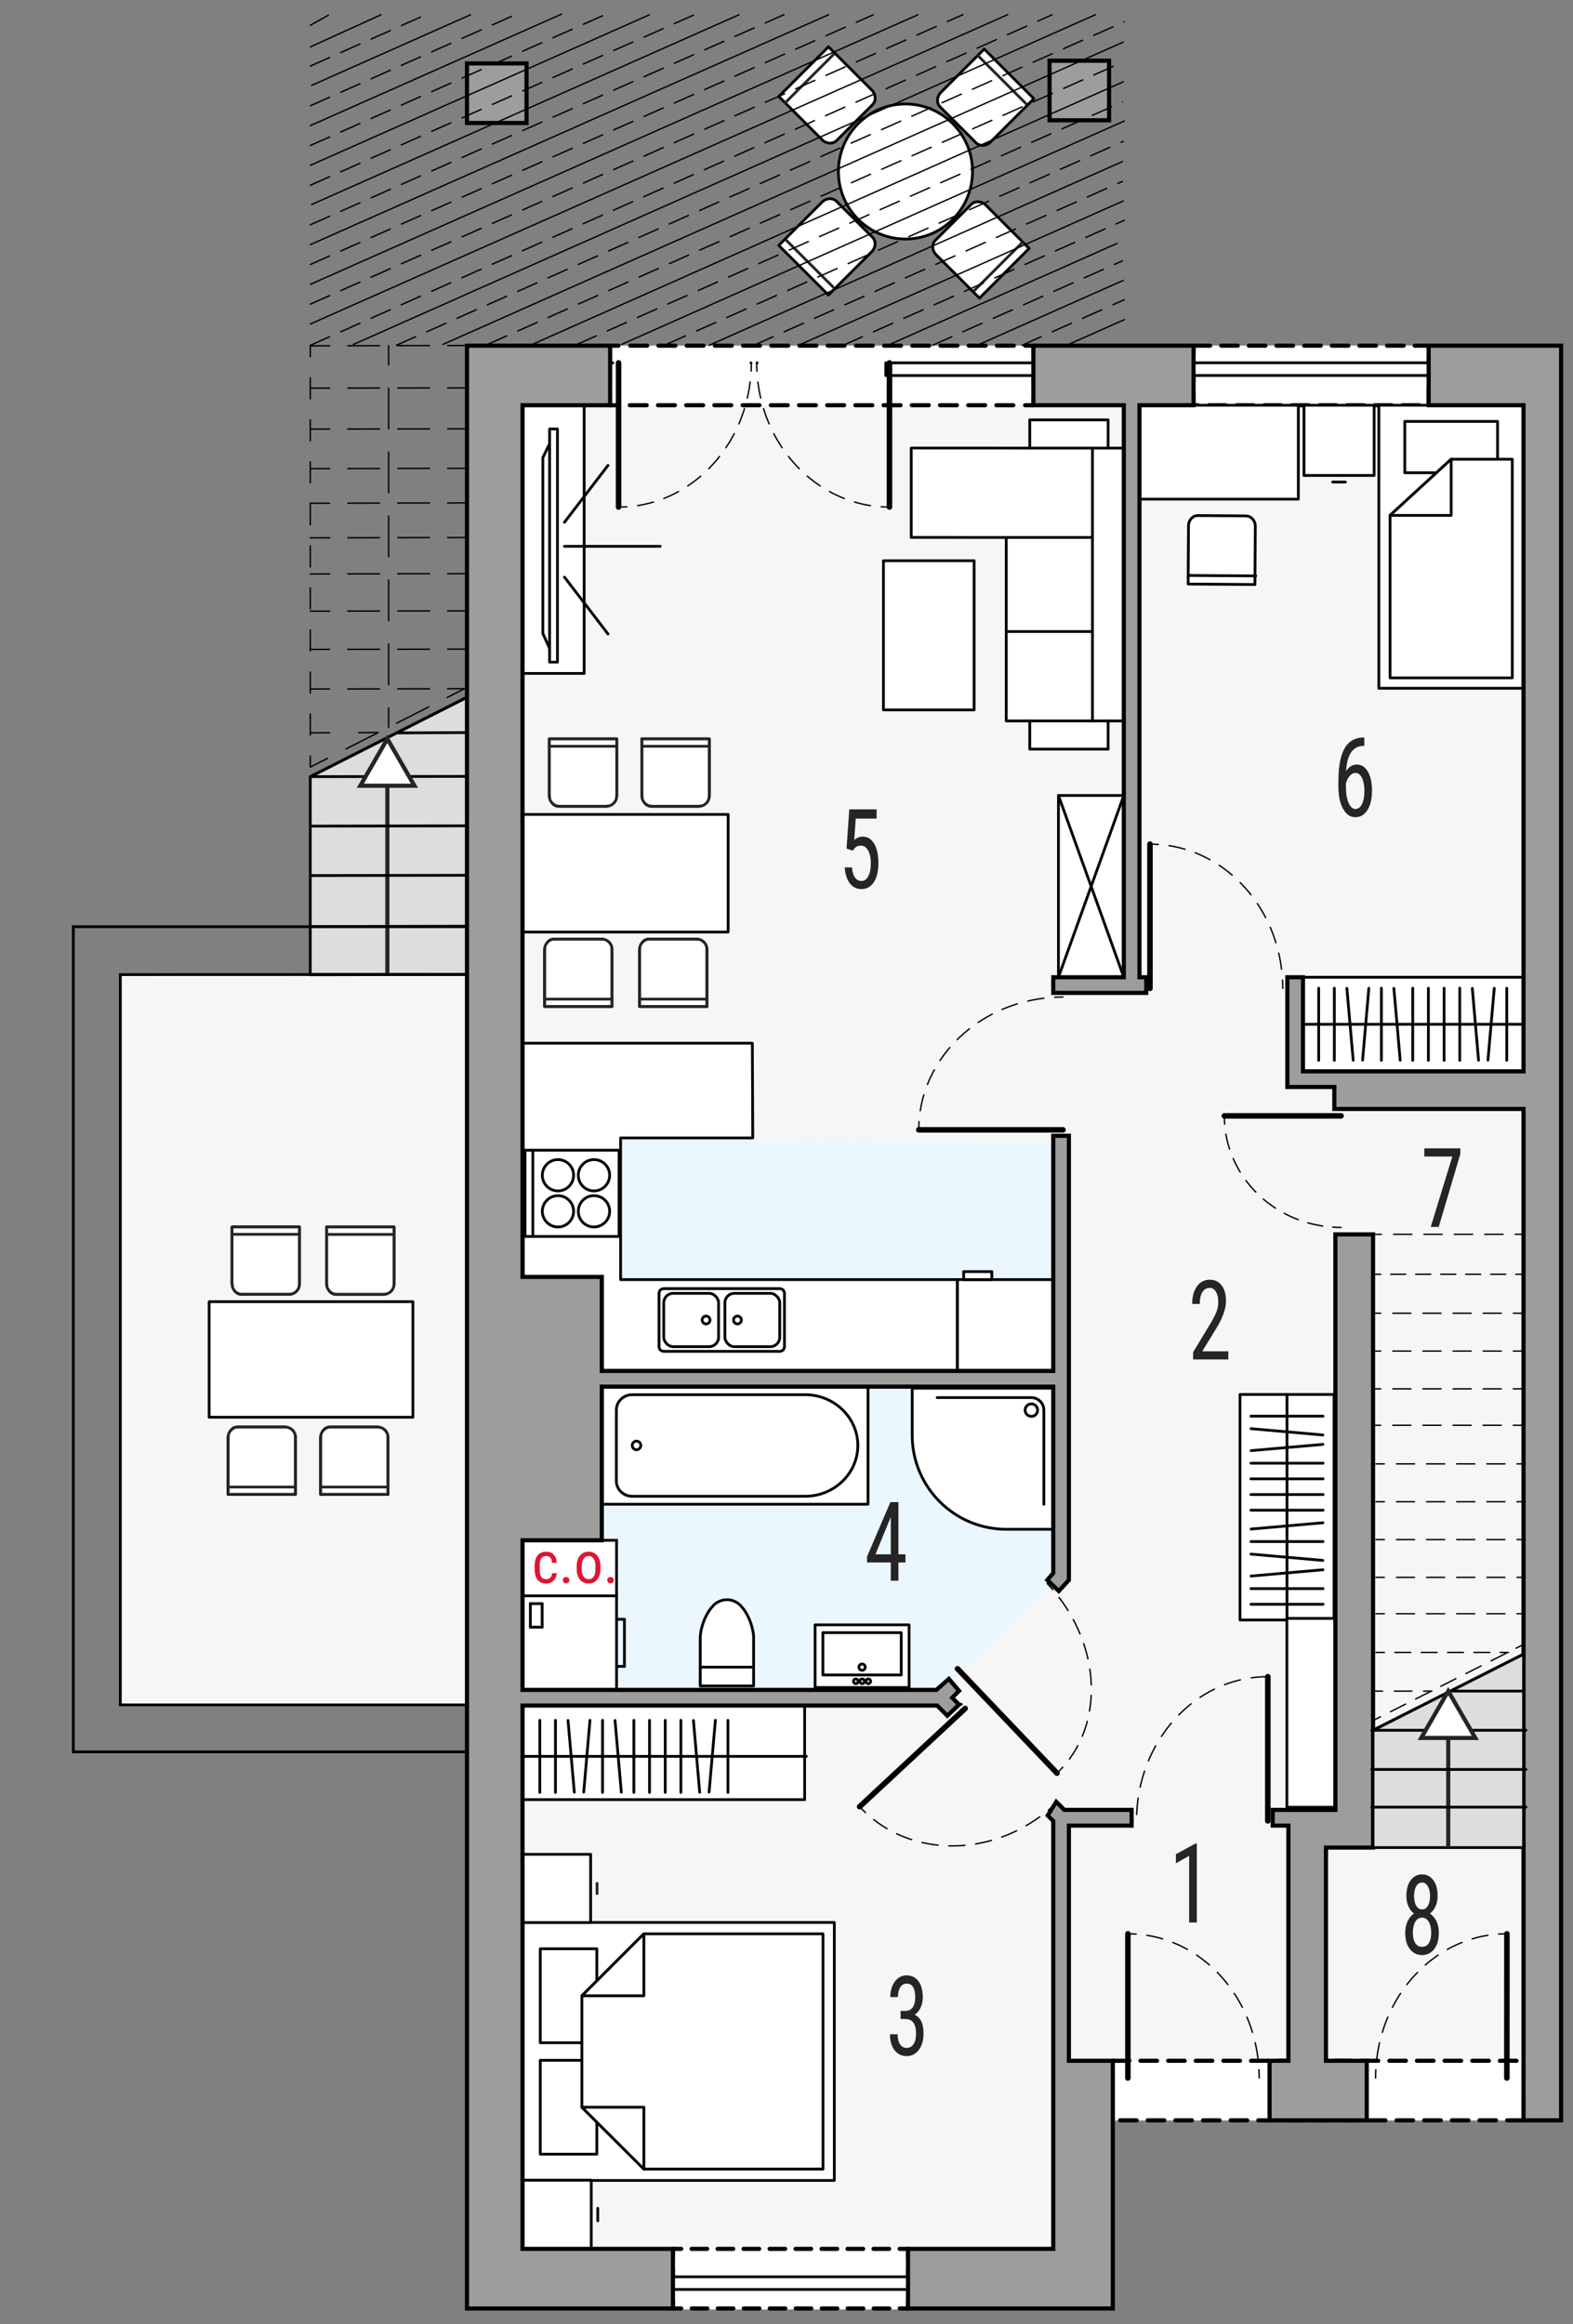 <?xml version="1.0" encoding="UTF-8"?>
<svg id="a" data-name="Warstwa 2" xmlns="http://www.w3.org/2000/svg" viewBox="0 0 284.46 420.25">
  <rect x="0" y="0" width="284.46" height="420.25" fill="#808080" stroke="none"/>
  <polygon points="84.45 176.19 56.11 176.19 56.11 140.43 84.45 126.09 84.45 176.19" style="fill: #ddd; stroke: #000; stroke-linecap: round; stroke-linejoin: round; stroke-width: .5px;"/>
  <g>
    <polygon points="85.02 62.68 85.02 167.56 85.02 176.2 21.76 176.22 21.76 308.26 85.02 308.26 85.02 316.76 85.02 417.58 201.24 417.58 201.24 383.37 282.31 383.38 282.31 62.5 85.02 62.68" style="fill: #f6f6f6;"/>
    <polygon points="21.76 308.26 21.76 176.22 85.02 176.2 85.02 167.56 13.26 167.56 13.26 316.76 85.02 316.76 85.02 308.26 21.76 308.26" style="fill: none; stroke: #000; stroke-miterlimit: 10; stroke-width: .5px;"/>
  </g>
  <rect x="84.45" y="11.47" width="10.77" height="10.77" style="fill: #9d9d9c; stroke: #000; stroke-miterlimit: 10; stroke-width: .75px;"/>
  <g>
    <g>
      <rect x="110.34" y="62.5" width="76.54" height="10.77" style="fill: #fff;"/>
      <g>
        <polyline points="186.88 64 186.88 62.5 185.38 62.5" style="fill: none; stroke: #000; stroke-linecap: round; stroke-linejoin: round; stroke-width: .75px;"/>
        <line x1="183.34" y1="62.5" x2="112.87" y2="62.5" style="fill: none; stroke: #000; stroke-dasharray: 0 0 3.06 2.04; stroke-linecap: round; stroke-linejoin: round; stroke-width: .75px;"/>
        <polyline points="111.84 62.5 110.34 62.5 110.34 64" style="fill: none; stroke: #000; stroke-linecap: round; stroke-linejoin: round; stroke-width: .75px;"/>
        <line x1="110.34" y1="66.22" x2="110.34" y2="70.66" style="fill: none; stroke: #000; stroke-dasharray: 0 0 3.33 2.22; stroke-linecap: round; stroke-linejoin: round; stroke-width: .75px;"/>
        <polyline points="110.34 71.77 110.34 73.27 111.84 73.27" style="fill: none; stroke: #000; stroke-linecap: round; stroke-linejoin: round; stroke-width: .75px;"/>
        <line x1="113.89" y1="73.27" x2="184.36" y2="73.27" style="fill: none; stroke: #000; stroke-dasharray: 0 0 3.06 2.04; stroke-linecap: round; stroke-linejoin: round; stroke-width: .75px;"/>
        <polyline points="185.38 73.27 186.88 73.27 186.88 71.77" style="fill: none; stroke: #000; stroke-linecap: round; stroke-linejoin: round; stroke-width: .75px;"/>
        <line x1="186.88" y1="69.55" x2="186.88" y2="65.11" style="fill: none; stroke: #000; stroke-dasharray: 0 0 3.33 2.22; stroke-linecap: round; stroke-linejoin: round; stroke-width: .75px;"/>
      </g>
    </g>
    <rect x="215.84" y="62.5" width="42.52" height="10.77" style="fill: #fff; stroke: #000; stroke-dasharray: 0 0 3 2; stroke-linecap: round; stroke-linejoin: round; stroke-width: .75px;"/>
    <rect x="201.24" y="372.61" width="74.27" height="10.77" style="fill: #fff; stroke: #000; stroke-dasharray: 0 0 3 2; stroke-linecap: round; stroke-linejoin: round; stroke-width: .75px;"/>
    <g>
      <rect x="121.69" y="406.62" width="42.52" height="10.77" style="fill: #fff;"/>
      <g>
        <polyline points="164.2 415.9 164.2 417.4 162.7 417.4" style="fill: none; stroke: #000; stroke-linecap: round; stroke-linejoin: round; stroke-width: .75px;"/>
        <line x1="160.82" y1="417.4" x2="124.13" y2="417.4" style="fill: none; stroke: #000; stroke-dasharray: 0 0 2.82 1.88; stroke-linecap: round; stroke-linejoin: round; stroke-width: .75px;"/>
        <polyline points="123.19 417.4 121.69 417.4 121.69 415.9" style="fill: none; stroke: #000; stroke-linecap: round; stroke-linejoin: round; stroke-width: .75px;"/>
        <line x1="121.69" y1="413.68" x2="121.69" y2="409.23" style="fill: none; stroke: #000; stroke-dasharray: 0 0 3.33 2.22; stroke-linecap: round; stroke-linejoin: round; stroke-width: .75px;"/>
        <polyline points="121.69 408.12 121.69 406.62 123.19 406.62" style="fill: none; stroke: #000; stroke-linecap: round; stroke-linejoin: round; stroke-width: .75px;"/>
        <line x1="125.07" y1="406.62" x2="161.76" y2="406.62" style="fill: none; stroke: #000; stroke-dasharray: 0 0 2.82 1.88; stroke-linecap: round; stroke-linejoin: round; stroke-width: .75px;"/>
        <polyline points="162.7 406.62 164.2 406.62 164.2 408.12" style="fill: none; stroke: #000; stroke-linecap: round; stroke-linejoin: round; stroke-width: .75px;"/>
        <line x1="164.2" y1="410.34" x2="164.2" y2="414.79" style="fill: none; stroke: #000; stroke-dasharray: 0 0 3.33 2.22; stroke-linecap: round; stroke-linejoin: round; stroke-width: .75px;"/>
      </g>
    </g>
  </g>
  <rect x="189.8" y="10.98" width="10.77" height="10.77" style="fill: #9d9d9c; stroke: #000; stroke-miterlimit: 10; stroke-width: .75px;"/>
  <g>
    <g>
      <polygon points="94.47 394.25 94.47 374.1 94.47 367.78 94.47 347.6 150.88 347.6 150.88 367.78 150.88 374.1 150.88 394.25 94.47 394.25" style="fill: #fff; fill-rule: evenodd; stroke: #000; stroke-linecap: round; stroke-linejoin: round; stroke-width: .5px;"/>
      <rect x="97.7" y="352.36" width="10.23" height="16.99" style="fill: #fff; stroke: #000; stroke-linecap: round; stroke-linejoin: round; stroke-width: .5px;"/>
      <rect x="97.7" y="372.53" width="10.23" height="16.97" style="fill: #fff; stroke: #000; stroke-linecap: round; stroke-linejoin: round; stroke-width: .5px;"/>
      <polygon points="116.44 349.66 105.23 360.86 105.23 372.05 105.23 372.05 105.23 381.01 116.44 392.19 148.83 392.19 148.83 372.05 148.83 369.83 148.83 349.66 116.44 349.66" style="fill: #fff; fill-rule: evenodd; stroke: #000; stroke-linecap: round; stroke-linejoin: round; stroke-width: .5px;"/>
      <polygon points="116.44 349.65 116.44 360.86 105.23 360.86 116.44 349.65" style="fill: #fff; fill-rule: evenodd; stroke: #000; stroke-linecap: round; stroke-linejoin: round; stroke-width: .5px;"/>
      <polygon points="116.44 392.2 116.44 381.01 105.23 381.01 116.44 392.2" style="fill: #fff; fill-rule: evenodd; stroke: #000; stroke-linecap: round; stroke-linejoin: round; stroke-width: .5px;"/>
    </g>
    <g>
      <rect x="94.49" y="394.21" width="12.43" height="12.41" style="fill: #fff; stroke: #000; stroke-linecap: round; stroke-linejoin: round; stroke-width: .5px;"/>
      <line x1="108.1" y1="399.28" x2="108.1" y2="401.55" style="fill: #fff; stroke: #000; stroke-linecap: round; stroke-linejoin: round; stroke-width: .5px;"/>
    </g>
    <g>
      <rect x="94.47" y="335.28" width="12.34" height="12.34" style="fill: #fff; stroke: #000; stroke-linecap: round; stroke-linejoin: round; stroke-width: .5px;"/>
      <line x1="107.97" y1="340.33" x2="107.97" y2="342.58" style="fill: #fff; stroke: #272425; stroke-miterlimit: 22.93; stroke-width: .5px;"/>
    </g>
  </g>
  <g>
    <rect x="249.35" y="73.27" width="26.16" height="51.17" style="fill: #fff; stroke: #000; stroke-linecap: round; stroke-linejoin: round; stroke-width: .5px;"/>
    <rect x="254.04" y="76.2" width="16.78" height="9.28" style="fill: #fff; stroke: #000; stroke-linecap: round; stroke-linejoin: round; stroke-width: .5px;"/>
    <polygon points="251.38 93.19 262.43 83.03 273.48 83.03 273.48 122.57 251.38 122.57 251.38 93.19" style="fill: #fff; fill-rule: evenodd; stroke: #000; stroke-linecap: round; stroke-linejoin: round; stroke-width: .5px;"/>
    <polygon points="251.37 93.19 262.43 93.19 262.43 83.03 251.37 93.19" style="fill: #fff; fill-rule: evenodd; stroke: #000; stroke-linecap: round; stroke-linejoin: round; stroke-width: .5px;"/>
  </g>
  <rect x="206.06" y="73.27" width="28.73" height="16.98" style="fill: #fff; stroke: #000; stroke-linecap: round; stroke-linejoin: round; stroke-width: .5px;"/>
  <g>
    <path d="M225.34,93.28l-8.73-.06c-.92,0-1.68,.82-1.68,1.85l-.07,10.53,12.08,.09,.07-10.53c0-1.02-.74-1.86-1.66-1.87Z" style="fill: #fff; fill-rule: evenodd; stroke: #000; stroke-linecap: round; stroke-linejoin: round; stroke-width: .5px;"/>
    <line x1="227.09" y1="104.13" x2="215.01" y2="104.05" style="fill: #fff; stroke: #000; stroke-linecap: round; stroke-linejoin: round; stroke-width: .5px;"/>
  </g>
  <g>
    <rect x="235.81" y="73.27" width="12.69" height="12.7" style="fill: #fff; stroke: #000; stroke-linecap: round; stroke-linejoin: round; stroke-width: .5px;"/>
    <line x1="241" y1="87.16" x2="243.31" y2="87.16" style="fill: #fff; stroke: #000; stroke-linecap: round; stroke-linejoin: round; stroke-width: .5px;"/>
  </g>
  <g>
    <rect x="191.41" y="143.83" width="11.82" height="32.87" style="fill: #fff; stroke: #000; stroke-linecap: round; stroke-linejoin: round; stroke-width: .5px;"/>
    <line x1="191.41" y1="143.83" x2="203.23" y2="176.7" style="fill: #fff; stroke: #000; stroke-linecap: round; stroke-linejoin: round; stroke-width: .5px;"/>
    <line x1="191.41" y1="176.7" x2="203.23" y2="143.83" style="fill: #fff; stroke: #000; stroke-linecap: round; stroke-linejoin: round; stroke-width: .5px;"/>
  </g>
  <g id="b" data-name="INSERT">
    <g id="c" data-name="LWPOLYLINE">
      <rect x="235.63" y="176.7" width="39.88" height="17.01" style="fill: #fff; stroke: #000; stroke-linecap: round; stroke-linejoin: round; stroke-width: .5px;"/>
    </g>
    <g id="d" data-name="LINE">
      <line x1="275.51" y1="185.2" x2="235.63" y2="185.2" style="fill: #fff; stroke: #000; stroke-linecap: round; stroke-linejoin: round; stroke-width: .5px;"/>
    </g>
    <g id="e" data-name="LINE">
      <line x1="238.47" y1="191.72" x2="238.47" y2="178.68" style="fill: #fff; stroke: #000; stroke-linecap: round; stroke-linejoin: round; stroke-width: .5px;"/>
    </g>
    <g id="f" data-name="LINE">
      <line x1="241.3" y1="191.72" x2="241.3" y2="178.68" style="fill: #fff; stroke: #000; stroke-linecap: round; stroke-linejoin: round; stroke-width: .5px;"/>
    </g>
    <g id="g" data-name="LINE">
      <line x1="244.71" y1="191.7" x2="243.57" y2="178.71" style="fill: #fff; stroke: #000; stroke-linecap: round; stroke-linejoin: round; stroke-width: .5px;"/>
    </g>
    <g id="h" data-name="LINE">
      <line x1="246.41" y1="191.68" x2="247.54" y2="178.69" style="fill: #fff; stroke: #000; stroke-linecap: round; stroke-linejoin: round; stroke-width: .5px;"/>
    </g>
    <g id="i" data-name="LINE">
      <line x1="249.81" y1="191.72" x2="249.81" y2="178.68" style="fill: #fff; stroke: #000; stroke-linecap: round; stroke-linejoin: round; stroke-width: .5px;"/>
    </g>
    <g id="j" data-name="LINE">
      <line x1="253.21" y1="191.7" x2="252.07" y2="178.71" style="fill: #fff; stroke: #000; stroke-linecap: round; stroke-linejoin: round; stroke-width: .5px;"/>
    </g>
    <g id="k" data-name="LINE">
      <line x1="255.48" y1="191.72" x2="255.48" y2="178.68" style="fill: #fff; stroke: #000; stroke-linecap: round; stroke-linejoin: round; stroke-width: .5px;"/>
    </g>
    <g id="l" data-name="LINE">
      <line x1="258.31" y1="191.72" x2="258.31" y2="178.68" style="fill: #fff; stroke: #000; stroke-linecap: round; stroke-linejoin: round; stroke-width: .5px;"/>
    </g>
    <g id="m" data-name="LINE">
      <line x1="261.15" y1="191.72" x2="261.15" y2="178.68" style="fill: #fff; stroke: #000; stroke-linecap: round; stroke-linejoin: round; stroke-width: .5px;"/>
    </g>
    <g id="n" data-name="LINE">
      <line x1="263.98" y1="191.72" x2="263.98" y2="178.68" style="fill: #fff; stroke: #000; stroke-linecap: round; stroke-linejoin: round; stroke-width: .5px;"/>
    </g>
    <g id="o" data-name="LINE">
      <line x1="267.38" y1="191.7" x2="266.25" y2="178.71" style="fill: #fff; stroke: #000; stroke-linecap: round; stroke-linejoin: round; stroke-width: .5px;"/>
    </g>
    <g id="p" data-name="LINE">
      <line x1="269.08" y1="191.68" x2="270.22" y2="178.69" style="fill: #fff; stroke: #000; stroke-linecap: round; stroke-linejoin: round; stroke-width: .5px;"/>
    </g>
    <g id="q" data-name="LINE">
      <line x1="272.48" y1="191.72" x2="272.48" y2="178.68" style="fill: #fff; stroke: #000; stroke-linecap: round; stroke-linejoin: round; stroke-width: .5px;"/>
    </g>
  </g>
  <g id="r" data-name="INSERT">
    <g id="s" data-name="LWPOLYLINE">
      <rect x="94.49" y="308.38" width="51.02" height="17.01" style="fill: #fff; stroke: #000; stroke-linecap: round; stroke-linejoin: round; stroke-width: .5px;"/>
    </g>
    <g id="t" data-name="LINE">
      <line x1="145.81" y1="317.57" x2="94.78" y2="317.57" style="fill: #fff; stroke: #000; stroke-linecap: round; stroke-linejoin: round; stroke-width: .5px;"/>
    </g>
    <g id="u" data-name="LINE">
      <line x1="97.62" y1="324.09" x2="97.62" y2="311.05" style="fill: #fff; stroke: #000; stroke-linecap: round; stroke-linejoin: round; stroke-width: .5px;"/>
    </g>
    <g id="v" data-name="LINE">
      <line x1="100.45" y1="324.09" x2="100.45" y2="311.05" style="fill: #fff; stroke: #000; stroke-linecap: round; stroke-linejoin: round; stroke-width: .5px;"/>
    </g>
    <g id="w" data-name="LINE">
      <line x1="103.86" y1="324.06" x2="102.72" y2="311.08" style="fill: #fff; stroke: #000; stroke-linecap: round; stroke-linejoin: round; stroke-width: .5px;"/>
    </g>
    <g id="x" data-name="LINE">
      <line x1="105.56" y1="324.04" x2="106.69" y2="311.05" style="fill: #fff; stroke: #000; stroke-linecap: round; stroke-linejoin: round; stroke-width: .5px;"/>
    </g>
    <g id="y" data-name="LINE">
      <line x1="108.96" y1="324.09" x2="108.96" y2="311.05" style="fill: #fff; stroke: #000; stroke-linecap: round; stroke-linejoin: round; stroke-width: .5px;"/>
    </g>
    <g id="z" data-name="LINE">
      <line x1="112.36" y1="324.06" x2="111.22" y2="311.08" style="fill: #fff; stroke: #000; stroke-linecap: round; stroke-linejoin: round; stroke-width: .5px;"/>
    </g>
    <g id="aa" data-name="LINE">
      <line x1="114.63" y1="324.09" x2="114.63" y2="311.05" style="fill: #fff; stroke: #000; stroke-linecap: round; stroke-linejoin: round; stroke-width: .5px;"/>
    </g>
    <g id="ab" data-name="LINE">
      <line x1="117.46" y1="324.09" x2="117.46" y2="311.05" style="fill: #fff; stroke: #000; stroke-linecap: round; stroke-linejoin: round; stroke-width: .5px;"/>
    </g>
    <g id="ac" data-name="LINE">
      <line x1="120.3" y1="324.09" x2="120.3" y2="311.05" style="fill: #fff; stroke: #000; stroke-linecap: round; stroke-linejoin: round; stroke-width: .5px;"/>
    </g>
    <g id="ad" data-name="LINE">
      <line x1="123.13" y1="324.09" x2="123.13" y2="311.05" style="fill: #fff; stroke: #000; stroke-linecap: round; stroke-linejoin: round; stroke-width: .5px;"/>
    </g>
    <g id="ae" data-name="LINE">
      <line x1="126.53" y1="324.06" x2="125.4" y2="311.08" style="fill: #fff; stroke: #000; stroke-linecap: round; stroke-linejoin: round; stroke-width: .5px;"/>
    </g>
    <g id="af" data-name="LINE">
      <line x1="128.23" y1="324.04" x2="129.37" y2="311.05" style="fill: #fff; stroke: #000; stroke-linecap: round; stroke-linejoin: round; stroke-width: .5px;"/>
    </g>
    <g id="ag" data-name="LINE">
      <line x1="131.64" y1="324.09" x2="131.64" y2="311.05" style="fill: #fff; stroke: #000; stroke-linecap: round; stroke-linejoin: round; stroke-width: .5px;"/>
    </g>
  </g>
  <g id="ah" data-name="INSERT">
    <g id="ai" data-name="LWPOLYLINE">
      <rect x="224.24" y="252.14" width="17.01" height="40.77" style="fill: #fff; stroke: #000; stroke-linecap: round; stroke-linejoin: round; stroke-width: .5px;"/>
    </g>
    <g id="aj" data-name="LINE">
      <line x1="232.74" y1="252.14" x2="232.74" y2="327.05" style="fill: #fff; stroke: #000; stroke-linecap: round; stroke-linejoin: round; stroke-width: .5px;"/>
    </g>
    <g id="ak" data-name="LINE">
      <line x1="239.26" y1="290.07" x2="226.22" y2="290.07" style="fill: #fff; stroke: #000; stroke-linecap: round; stroke-linejoin: round; stroke-width: .5px;"/>
    </g>
    <g id="al" data-name="LINE">
      <line x1="239.26" y1="287.24" x2="226.22" y2="287.24" style="fill: #fff; stroke: #000; stroke-linecap: round; stroke-linejoin: round; stroke-width: .5px;"/>
    </g>
    <g id="am" data-name="LINE">
      <line x1="239.24" y1="283.83" x2="226.25" y2="284.97" style="fill: #fff; stroke: #000; stroke-linecap: round; stroke-linejoin: round; stroke-width: .5px;"/>
    </g>
    <g id="an" data-name="LINE">
      <line x1="239.22" y1="282.14" x2="226.23" y2="281" style="fill: #fff; stroke: #000; stroke-linecap: round; stroke-linejoin: round; stroke-width: .5px;"/>
    </g>
    <g id="ao" data-name="LINE">
      <line x1="239.26" y1="278.73" x2="226.22" y2="278.73" style="fill: #fff; stroke: #000; stroke-linecap: round; stroke-linejoin: round; stroke-width: .5px;"/>
    </g>
    <g id="ap" data-name="LINE">
      <line x1="239.24" y1="275.33" x2="226.25" y2="276.47" style="fill: #fff; stroke: #000; stroke-linecap: round; stroke-linejoin: round; stroke-width: .5px;"/>
    </g>
    <g id="aq" data-name="LINE">
      <line x1="239.26" y1="273.06" x2="226.22" y2="273.06" style="fill: #fff; stroke: #000; stroke-linecap: round; stroke-linejoin: round; stroke-width: .5px;"/>
    </g>
    <g id="ar" data-name="LINE">
      <line x1="239.26" y1="270.23" x2="226.22" y2="270.23" style="fill: #fff; stroke: #000; stroke-linecap: round; stroke-linejoin: round; stroke-width: .5px;"/>
    </g>
    <g id="as" data-name="LINE">
      <line x1="239.26" y1="267.39" x2="226.22" y2="267.39" style="fill: #fff; stroke: #000; stroke-linecap: round; stroke-linejoin: round; stroke-width: .5px;"/>
    </g>
    <g id="at" data-name="LINE">
      <line x1="239.26" y1="264.56" x2="226.22" y2="264.56" style="fill: #fff; stroke: #000; stroke-linecap: round; stroke-linejoin: round; stroke-width: .5px;"/>
    </g>
    <g id="au" data-name="LINE">
      <line x1="239.24" y1="261.16" x2="226.25" y2="262.29" style="fill: #fff; stroke: #000; stroke-linecap: round; stroke-linejoin: round; stroke-width: .5px;"/>
    </g>
    <g id="av" data-name="LINE">
      <line x1="239.22" y1="259.46" x2="226.23" y2="258.32" style="fill: #fff; stroke: #000; stroke-linecap: round; stroke-linejoin: round; stroke-width: .5px;"/>
    </g>
    <g id="aw" data-name="LINE">
      <line x1="239.26" y1="256.06" x2="226.22" y2="256.06" style="fill: #fff; stroke: #000; stroke-linecap: round; stroke-linejoin: round; stroke-width: .5px;"/>
    </g>
  </g>
  <rect x="94.49" y="147.26" width="37.19" height="21.26" style="fill: #fff; stroke: #000; stroke-linecap: round; stroke-linejoin: round; stroke-width: .5px;"/>
  <g>
    <path d="M127.85,171.69v10.3h-12.2v-10.3c.29-1.43,.96-1.97,1.9-1.9h8.4c1.17,.15,1.81,.78,1.9,1.9Z" style="fill: #fff; fill-rule: evenodd; stroke: #000; stroke-linecap: round; stroke-linejoin: round; stroke-width: .5px;"/>
    <g>
      <path d="M115.65,171.69c0-1.04,.85-1.9,1.9-1.9h0" style="fill: #fff; fill-rule: evenodd; stroke: #272425; stroke-miterlimit: 22.93; stroke-width: .5px;"/>
      <path d="M125.95,169.79c1.04,0,1.9,.85,1.9,1.9h0" style="fill: #fff; fill-rule: evenodd; stroke: #272425; stroke-miterlimit: 22.93; stroke-width: .5px;"/>
      <path d="M115.65,171.69v8.95m10.3-10.84h-8.4m10.3,12.2v-10.3m-12.2,10.3h12.2m-12.2-1.35v1.35m12.2-1.35h-12.2" style="fill: #fff; fill-rule: evenodd; stroke: #272425; stroke-miterlimit: 22.93; stroke-width: .5px;"/>
    </g>
  </g>
  <g>
    <path d="M128.27,143.89v-10.3h-12.2v10.3c.29,1.43,.96,1.97,1.9,1.9h8.4c1.17-.15,1.81-.78,1.9-1.9Z" style="fill: #fff; fill-rule: evenodd; stroke: #000; stroke-linecap: round; stroke-linejoin: round; stroke-width: .5px;"/>
    <g>
      <path d="M116.07,143.89c0,1.05,.85,1.9,1.9,1.9h0" style="fill: #fff; fill-rule: evenodd; stroke: #272425; stroke-miterlimit: 22.93; stroke-width: .5px;"/>
      <path d="M126.37,145.79c1.04,0,1.9-.85,1.9-1.9h0" style="fill: #fff; fill-rule: evenodd; stroke: #272425; stroke-miterlimit: 22.93; stroke-width: .5px;"/>
      <path d="M116.07,143.89v-8.95m10.3,10.84h-8.4m10.3-12.2v10.3m-12.2-10.3h12.2m-12.2,1.35v-1.35m12.2,1.35h-12.2" style="fill: #fff; fill-rule: evenodd; stroke: #272425; stroke-miterlimit: 22.93; stroke-width: .5px;"/>
    </g>
  </g>
  <g>
    <path d="M110.68,171.69v10.3h-12.2v-10.3c.29-1.43,.96-1.97,1.9-1.9h8.4c1.17,.15,1.81,.78,1.9,1.9Z" style="fill: #fff; fill-rule: evenodd; stroke: #000; stroke-linecap: round; stroke-linejoin: round; stroke-width: .5px;"/>
    <g>
      <path d="M98.48,171.69c0-1.04,.85-1.9,1.9-1.9h0" style="fill: #fff; fill-rule: evenodd; stroke: #272425; stroke-miterlimit: 22.93; stroke-width: .5px;"/>
      <path d="M108.78,169.79c1.04,0,1.9,.85,1.9,1.9h0" style="fill: #fff; fill-rule: evenodd; stroke: #272425; stroke-miterlimit: 22.93; stroke-width: .5px;"/>
      <path d="M98.48,171.69v8.95m10.3-10.84h-8.4m10.3,12.2v-10.3m-12.2,10.3h12.2m-12.2-1.35v1.35m12.2-1.35h-12.2" style="fill: #fff; fill-rule: evenodd; stroke: #272425; stroke-miterlimit: 22.93; stroke-width: .5px;"/>
    </g>
  </g>
  <g>
    <path d="M111.53,143.89v-10.3h-12.2v10.3c.29,1.43,.96,1.97,1.9,1.9h8.4c1.17-.15,1.81-.78,1.9-1.9Z" style="fill: #fff; fill-rule: evenodd; stroke: #000; stroke-linecap: round; stroke-linejoin: round; stroke-width: .5px;"/>
    <g>
      <path d="M99.33,143.89c0,1.05,.85,1.9,1.9,1.9h0" style="fill: #fff; fill-rule: evenodd; stroke: #272425; stroke-miterlimit: 22.93; stroke-width: .5px;"/>
      <path d="M109.63,145.79c1.04,0,1.9-.85,1.9-1.9h0" style="fill: #fff; fill-rule: evenodd; stroke: #272425; stroke-miterlimit: 22.93; stroke-width: .5px;"/>
      <path d="M99.33,143.89v-8.95m10.3,10.84h-8.4m10.3-12.2v10.3m-12.2-10.3h12.2m-12.2,1.35v-1.35m12.2,1.35h-12.2" style="fill: #fff; fill-rule: evenodd; stroke: #272425; stroke-miterlimit: 22.93; stroke-width: .5px;"/>
    </g>
  </g>
  <rect x="94.49" y="73.27" width="11.15" height="48.49" style="fill: #fff; stroke: #000; stroke-linecap: round; stroke-linejoin: round; stroke-width: .5px;"/>
  <g>
    <g>
      <polygon points="99.99 78.98 98.17 82.75 98.17 114.53 99.99 118.58 99.99 78.98" style="fill: #fff; fill-rule: evenodd; stroke: #000; stroke-linecap: round; stroke-linejoin: round; stroke-width: .5px;"/>
      <rect x="99.39" y="77.56" width="1.42" height="42.16" style="fill: #fff; stroke: #000; stroke-linecap: round; stroke-linejoin: round; stroke-width: .5px;"/>
    </g>
    <line x1="102.08" y1="98.78" x2="119.39" y2="98.78" style="fill: #fff; stroke: #000; stroke-linecap: round; stroke-linejoin: round; stroke-width: .5px;"/>
    <line x1="102.08" y1="104.35" x2="109.95" y2="114.63" style="fill: #fff; stroke: #000; stroke-linecap: round; stroke-linejoin: round; stroke-width: .5px;"/>
    <line x1="109.95" y1="84.15" x2="102.08" y2="94.43" style="fill: #fff; stroke: #000; stroke-linecap: round; stroke-linejoin: round; stroke-width: .5px;"/>
  </g>
  <rect x="159.76" y="101.39" width="16.4" height="26.97" style="fill: #fff; stroke: #000; stroke-linecap: round; stroke-linejoin: round; stroke-width: .5px;"/>
  <g>
    <g id="ax" data-name="LWPOLYLINE">
      <polygon points="164.79 81.01 186.22 81.02 186.22 75.92 200.39 75.92 200.39 81.02 203.23 81.02 203.23 130.35 200.39 130.35 200.39 135.45 186.22 135.45 186.22 130.35 181.97 130.35 181.97 97.18 164.79 97.17 164.79 81.01" style="fill: #fff; stroke: #000; stroke-linecap: round; stroke-linejoin: round; stroke-width: .5px;"/>
    </g>
    <g id="ay" data-name="LINE">
      <line x1="181.97" y1="97.18" x2="197.56" y2="97.18" style="fill: #fff; stroke: #000; stroke-linecap: round; stroke-linejoin: round; stroke-width: .5px;"/>
    </g>
    <g id="az" data-name="LINE">
      <line x1="181.97" y1="114.19" x2="197.56" y2="114.19" style="fill: #fff; stroke: #000; stroke-linecap: round; stroke-linejoin: round; stroke-width: .5px;"/>
    </g>
    <g id="ba" data-name="LWPOLYLINE">
      <polyline points="200.39 81.02 197.56 81.02 197.56 130.35 200.39 130.35" style="fill: #fff; stroke: #000; stroke-linecap: round; stroke-linejoin: round; stroke-width: .5px;"/>
    </g>
    <g id="bb" data-name="LINE">
      <line x1="186.22" y1="81.02" x2="197.56" y2="81.02" style="fill: #fff; stroke: #000; stroke-linecap: round; stroke-linejoin: round; stroke-width: .5px;"/>
    </g>
    <g id="bc" data-name="LINE">
      <line x1="197.56" y1="130.35" x2="186.22" y2="130.35" style="fill: #fff; stroke: #000; stroke-linecap: round; stroke-linejoin: round; stroke-width: .5px;"/>
    </g>
  </g>
  <path d="M151.62,31.01c0,6.74,5.43,12.21,12.12,12.21,6.7,0,12.13-5.47,12.13-12.21s-5.43-12.21-12.13-12.21c-6.69,0-12.12,5.47-12.12,12.21Z" style="fill: #fff; fill-rule: evenodd; stroke: #000; stroke-linecap: round; stroke-linejoin: round; stroke-width: .5px;"/>
  <g>
    <path d="M175.65,36.95l-6.49,6.49c-.69,.69-.62,1.87,.14,2.63l7.83,7.83,8.98-8.98-7.83-7.83c-.76-.76-1.94-.82-2.62-.14Z" style="fill: #fff; fill-rule: evenodd; stroke: #000; stroke-linecap: round; stroke-linejoin: round; stroke-width: .5px;"/>
    <line x1="185.07" y1="43.65" x2="176.09" y2="52.63" style="fill: #fff; stroke: #272425; stroke-miterlimit: 22.93; stroke-width: .5px;"/>
  </g>
  <g>
    <path d="M151.29,25.42l6.5-6.5c.69-.68,.62-1.86-.14-2.63l-7.83-7.83-8.98,8.98,7.83,7.83c.76,.76,1.94,.82,2.63,.14Z" style="fill: #fff; fill-rule: evenodd; stroke: #000; stroke-linecap: round; stroke-linejoin: round; stroke-width: .5px;"/>
    <line x1="141.86" y1="18.72" x2="150.85" y2="9.73" style="fill: #fff; stroke: #272425; stroke-miterlimit: 22.93; stroke-width: .5px;"/>
  </g>
  <g>
    <path d="M170.01,19.33l6.49,6.49c.69,.68,1.87,.62,2.63-.14l7.83-7.83-8.98-8.98-7.83,7.83c-.76,.76-.82,1.94-.14,2.62Z" style="fill: #fff; fill-rule: evenodd; stroke: #000; stroke-linecap: round; stroke-linejoin: round; stroke-width: .5px;"/>
    <line x1="176.71" y1="9.92" x2="185.69" y2="18.9" style="fill: #fff; stroke: #272425; stroke-miterlimit: 22.93; stroke-width: .5px;"/>
  </g>
  <g>
    <path d="M157.78,42.9l-6.5-6.5c-.68-.68-1.86-.62-2.62,.14l-7.83,7.83,8.98,8.98,7.83-7.83c.76-.76,.82-1.94,.14-2.63Z" style="fill: #fff; fill-rule: evenodd; stroke: #000; stroke-linecap: round; stroke-linejoin: round; stroke-width: .5px;"/>
    <line x1="151.08" y1="52.32" x2="142.09" y2="43.34" style="fill: #fff; stroke: #272425; stroke-miterlimit: 22.93; stroke-width: .5px;"/>
  </g>
  <rect x="37.82" y="235.36" width="36.85" height="20.89" style="fill: #fff; stroke: #000; stroke-linecap: round; stroke-linejoin: round; stroke-width: .5px;"/>
  <g>
    <path d="M53.44,259.91v10.3h-12.2v-10.3c.29-1.43,.96-1.97,1.9-1.9h8.4c1.17,.15,1.81,.78,1.9,1.9Z" style="fill: #fff; fill-rule: evenodd; stroke: #000; stroke-linecap: round; stroke-linejoin: round; stroke-width: .5px;"/>
    <g>
      <path d="M41.24,259.91c0-1.04,.85-1.9,1.9-1.9h0" style="fill: #fff; fill-rule: evenodd; stroke: #272425; stroke-miterlimit: 22.93; stroke-width: .5px;"/>
      <path d="M51.54,258.02c1.04,0,1.9,.85,1.9,1.9h0" style="fill: #fff; fill-rule: evenodd; stroke: #272425; stroke-miterlimit: 22.93; stroke-width: .5px;"/>
      <path d="M41.24,259.91v8.95m10.3-10.84h-8.4m10.3,12.2v-10.3m-12.2,10.3h12.2m-12.2-1.35v1.35m12.2-1.35h-12.2" style="fill: #fff; fill-rule: evenodd; stroke: #272425; stroke-miterlimit: 22.93; stroke-width: .5px;"/>
    </g>
  </g>
  <g>
    <path d="M54.16,232.14v-10.3h-12.2v10.3c.29,1.43,.96,1.97,1.9,1.9h8.4c1.17-.15,1.81-.78,1.9-1.9Z" style="fill: #fff; fill-rule: evenodd; stroke: #000; stroke-linecap: round; stroke-linejoin: round; stroke-width: .5px;"/>
    <g>
      <path d="M41.96,232.14c0,1.05,.85,1.9,1.9,1.9h0" style="fill: #fff; fill-rule: evenodd; stroke: #272425; stroke-miterlimit: 22.93; stroke-width: .5px;"/>
      <path d="M52.26,234.04c1.04,0,1.9-.85,1.9-1.9h0" style="fill: #fff; fill-rule: evenodd; stroke: #272425; stroke-miterlimit: 22.93; stroke-width: .5px;"/>
      <path d="M41.96,232.14v-8.95m10.3,10.84h-8.4m10.3-12.2v10.3m-12.2-10.3h12.2m-12.2,1.35v-1.35m12.2,1.35h-12.2" style="fill: #fff; fill-rule: evenodd; stroke: #272425; stroke-miterlimit: 22.93; stroke-width: .5px;"/>
    </g>
  </g>
  <g>
    <path d="M70.17,259.91v10.3h-12.2v-10.3c.29-1.43,.96-1.97,1.9-1.9h8.4c1.17,.15,1.81,.78,1.9,1.9Z" style="fill: #fff; fill-rule: evenodd; stroke: #000; stroke-linecap: round; stroke-linejoin: round; stroke-width: .5px;"/>
    <g>
      <path d="M57.97,259.91c0-1.04,.85-1.9,1.9-1.9h0" style="fill: #fff; fill-rule: evenodd; stroke: #272425; stroke-miterlimit: 22.93; stroke-width: .5px;"/>
      <path d="M68.27,258.02c1.04,0,1.9,.85,1.9,1.9h0" style="fill: #fff; fill-rule: evenodd; stroke: #272425; stroke-miterlimit: 22.93; stroke-width: .5px;"/>
      <path d="M57.97,259.91v8.95m10.3-10.84h-8.4m10.3,12.2v-10.3m-12.2,10.3h12.2m-12.2-1.35v1.35m12.2-1.35h-12.2" style="fill: #fff; fill-rule: evenodd; stroke: #272425; stroke-miterlimit: 22.93; stroke-width: .5px;"/>
    </g>
  </g>
  <g>
    <path d="M71.26,232.14v-10.3h-12.2v10.3c.29,1.43,.96,1.97,1.9,1.9h8.4c1.17-.15,1.81-.78,1.9-1.9Z" style="fill: #fff; fill-rule: evenodd; stroke: #000; stroke-linecap: round; stroke-linejoin: round; stroke-width: .5px;"/>
    <g>
      <path d="M59.06,232.14c0,1.04,.85,1.9,1.9,1.9h0" style="fill: #fff; fill-rule: evenodd; stroke: #272425; stroke-miterlimit: 22.93; stroke-width: .5px;"/>
      <path d="M69.36,234.04c1.04,0,1.9-.85,1.9-1.9h0" style="fill: #fff; fill-rule: evenodd; stroke: #272425; stroke-miterlimit: 22.93; stroke-width: .5px;"/>
      <path d="M59.06,223.2v8.95m1.9,1.9h8.4m1.9-1.9v-10.3m0,0h-12.2m0,0v1.35m0,0h12.2" style="fill: #fff; fill-rule: evenodd; stroke: #272425; stroke-miterlimit: 22.93; stroke-width: .5px;"/>
    </g>
  </g>
  <g id="bd" data-name="INSERT">
    <g id="be" data-name="LINE">
      <line x1="207.96" y1="178.71" x2="207.96" y2="152.63" style="fill: none; stroke: #000; stroke-linecap: round; stroke-linejoin: round;"/>
    </g>
    <g id="bf" data-name="POINT">
      <line x1="233.01" y1="180.42" x2="233.01" y2="180.42" style="fill: none; stroke: #000; stroke-linecap: round; stroke-linejoin: round; stroke-width: .5px;"/>
    </g>
    <g id="bg" data-name="ARC">
      <g>
        <path d="M207.96,152.63c.5,0,1,.02,1.5,.05" style="fill: none; stroke: #000; stroke-linecap: round; stroke-linejoin: round; stroke-width: .25px;"/>
        <path d="M211.41,152.9c10.88,1.7,19.41,11.33,20.45,23.33" style="fill: none; stroke: #000; stroke-dasharray: 0 0 2.95 1.96; stroke-linecap: round; stroke-linejoin: round; stroke-width: .25px;"/>
        <path d="M231.93,177.21c.03,.5,.04,1,.04,1.5" style="fill: none; stroke: #000; stroke-linecap: round; stroke-linejoin: round; stroke-width: .25px;"/>
      </g>
    </g>
  </g>
  <g id="bh" data-name="INSERT">
    <g id="bi" data-name="POINT">
      <line x1="193.36" y1="205.34" x2="193.36" y2="205.34" style="fill: none; stroke: #000; stroke-linecap: round; stroke-linejoin: round; stroke-width: .5px;"/>
    </g>
    <g id="bj" data-name="POINT">
      <line x1="193.36" y1="179.24" x2="193.36" y2="179.24" style="fill: none; stroke: #000; stroke-linecap: round; stroke-linejoin: round; stroke-width: .5px;"/>
    </g>
    <g id="bk" data-name="ARC">
      <path d="M166.15,204.29h26.08" style="fill: none; stroke: #000; stroke-linecap: round; stroke-linejoin: round;"/>
      <g>
        <path d="M192.23,180.28c-.5,0-1,.01-1.5,.04" style="fill: none; stroke: #000; stroke-linecap: round; stroke-linejoin: round; stroke-width: .25px;"/>
        <path d="M188.77,180.49c-11.89,1.45-21.25,10.28-22.48,21.32" style="fill: none; stroke: #000; stroke-dasharray: 0 0 2.95 1.96; stroke-linecap: round; stroke-linejoin: round; stroke-width: .25px;"/>
        <path d="M166.2,202.79c-.03,.5-.05,1-.05,1.5" style="fill: none; stroke: #000; stroke-linecap: round; stroke-linejoin: round; stroke-width: .25px;"/>
      </g>
    </g>
  </g>
  <g id="bl" data-name="INSERT">
    <g id="bm" data-name="LINE">
      <line x1="242.52" y1="201.76" x2="221.41" y2="201.76" style="fill: none; stroke: #000; stroke-linecap: round; stroke-linejoin: round;"/>
    </g>
    <g id="bn" data-name="ARC">
      <g>
        <path d="M221.41,201.76c0,.5,.02,1,.06,1.5" style="fill: none; stroke: #000; stroke-linecap: round; stroke-linejoin: round; stroke-width: .25px;"/>
        <path d="M221.69,205.08c1.53,8.81,9.04,15.7,18.41,16.72" style="fill: none; stroke: #000; stroke-dasharray: 0 0 2.76 1.84; stroke-linecap: round; stroke-linejoin: round; stroke-width: .25px;"/>
        <path d="M241.02,221.88c.5,.03,1,.05,1.5,.05" style="fill: none; stroke: #000; stroke-linecap: round; stroke-linejoin: round; stroke-width: .25px;"/>
      </g>
    </g>
  </g>
  <g id="bo" data-name="INSERT">
    <g id="bp" data-name="LINE">
      <line x1="174.54" y1="308.91" x2="155.45" y2="326.67" style="fill: none; stroke: #000; stroke-linecap: round; stroke-linejoin: round;"/>
    </g>
    <g id="bq" data-name="POINT">
      <line x1="173.84" y1="308.15" x2="173.84" y2="308.15" style="fill: none; stroke: #000; stroke-linecap: round; stroke-linejoin: round; stroke-width: .5px;"/>
    </g>
    <g id="br" data-name="POINT">
      <line x1="191.42" y1="327.05" x2="191.42" y2="327.05" style="fill: none; stroke: #000; stroke-linecap: round; stroke-linejoin: round; stroke-width: .5px;"/>
    </g>
    <g id="bs" data-name="ARC">
      <g>
        <path d="M155.45,326.67c.34,.37,.69,.72,1.06,1.06" style="fill: none; stroke: #000; stroke-linecap: round; stroke-linejoin: round; stroke-width: .25px;"/>
        <path d="M157.99,329c8.58,6.71,21.36,6.31,30.84-1.1" style="fill: none; stroke: #000; stroke-dasharray: 0 0 2.93 1.95; stroke-linecap: round; stroke-linejoin: round; stroke-width: .25px;"/>
        <path d="M189.59,327.28c.38-.32,.76-.65,1.12-.99" style="fill: none; stroke: #000; stroke-linecap: round; stroke-linejoin: round; stroke-width: .25px;"/>
      </g>
    </g>
  </g>
  <g id="bt" data-name="INSERT">
    <g id="bu" data-name="LINE">
      <line x1="229.27" y1="329.24" x2="229.27" y2="303.16" style="fill: none; stroke: #000; stroke-linecap: round; stroke-linejoin: round;"/>
    </g>
    <g id="bv" data-name="POINT">
      <line x1="230.3" y1="329.24" x2="230.3" y2="329.24" style="fill: none; stroke: #000; stroke-linecap: round; stroke-linejoin: round; stroke-width: .5px;"/>
    </g>
    <g id="bw" data-name="POINT">
      <line x1="204.5" y1="329.23" x2="204.5" y2="329.23" style="fill: none; stroke: #000; stroke-linecap: round; stroke-linejoin: round; stroke-width: .5px;"/>
    </g>
    <g id="bx" data-name="ARC">
      <path d="M229.27,303.16c-13.11,0-23.74,11.67-23.74,26.07" style="fill: none; stroke: #000; stroke-dasharray: 0 0 3 2; stroke-linecap: round; stroke-linejoin: round; stroke-width: .25px;"/>
    </g>
  </g>
  <g id="by" data-name="INSERT">
    <g id="bz" data-name="LINE">
      <line x1="203.97" y1="375.73" x2="203.97" y2="349.65" style="fill: none; stroke: #000; stroke-linecap: round; stroke-linejoin: round;"/>
    </g>
    <g id="ca" data-name="ARC">
      <g>
        <path d="M203.97,349.65c.5,0,1,.02,1.5,.05" style="fill: none; stroke: #000; stroke-linecap: round; stroke-linejoin: round; stroke-width: .25px;"/>
        <path d="M207.4,349.92c10.75,1.71,19.17,11.33,20.2,23.32" style="fill: none; stroke: #000; stroke-dasharray: 0 0 2.93 1.95; stroke-linecap: round; stroke-linejoin: round; stroke-width: .25px;"/>
        <path d="M227.67,374.22c.03,.5,.04,1,.04,1.5" style="fill: none; stroke: #000; stroke-linecap: round; stroke-linejoin: round; stroke-width: .25px;"/>
      </g>
    </g>
  </g>
  <rect x="121.69" y="411.67" width="42.52" height="2.29" style="fill: #fff; stroke: #000; stroke-linecap: round; stroke-linejoin: round; stroke-width: .5px;"/>
  <rect x="215.84" y="65.6" width="42.52" height="2.29" style="fill: #fff; stroke: #000; stroke-linecap: round; stroke-linejoin: round; stroke-width: .5px;"/>
  <rect x="160.18" y="65.61" width="26.67" height="2.29" style="fill: #fff; stroke: #000; stroke-linecap: round; stroke-linejoin: round; stroke-width: .5px;"/>
  <g id="cb" data-name="INSERT">
    <g id="cc" data-name="LINE">
      <line x1="111.86" y1="65.61" x2="111.86" y2="91.68" style="fill: none; stroke: #000; stroke-linecap: round; stroke-linejoin: round;"/>
    </g>
    <g id="cd" data-name="POINT">
      <line x1="110.82" y1="65.61" x2="110.82" y2="65.61" style="fill: none; stroke: #000; stroke-linecap: round; stroke-linejoin: round; stroke-width: .5px;"/>
    </g>
    <g id="ce" data-name="POINT">
      <line x1="136.91" y1="65.61" x2="136.91" y2="65.61" style="fill: none; stroke: #000; stroke-linecap: round; stroke-linejoin: round; stroke-width: .5px;"/>
    </g>
    <g id="cf" data-name="ARC">
      <g>
        <path d="M111.86,91.68c.5,0,1-.02,1.5-.05" style="fill: none; stroke: #000; stroke-linecap: round; stroke-linejoin: round; stroke-width: .25px;"/>
        <path d="M115.31,91.42c10.88-1.7,19.41-11.33,20.45-23.33" style="fill: none; stroke: #000; stroke-dasharray: 0 0 2.95 1.96; stroke-linecap: round; stroke-linejoin: round; stroke-width: .25px;"/>
        <path d="M135.83,67.11c.03-.5,.04-1,.04-1.5" style="fill: none; stroke: #000; stroke-linecap: round; stroke-linejoin: round; stroke-width: .25px;"/>
      </g>
    </g>
  </g>
  <g id="cg" data-name="INSERT">
    <g id="ch" data-name="LINE">
      <line x1="160.85" y1="65.61" x2="160.85" y2="91.68" style="fill: #fff; stroke: #000; stroke-linecap: round; stroke-linejoin: round;"/>
    </g>
    <g id="ci" data-name="POINT">
      <line x1="161.9" y1="65.61" x2="161.9" y2="65.61" style="fill: none; stroke: #000; stroke-linecap: round; stroke-linejoin: round; stroke-width: .5px;"/>
    </g>
    <g id="cj" data-name="POINT">
      <line x1="135.8" y1="65.61" x2="135.8" y2="65.61" style="fill: none; stroke: #000; stroke-linecap: round; stroke-linejoin: round; stroke-width: .5px;"/>
    </g>
    <g id="ck" data-name="ARC">
      <g>
        <path d="M160.85,91.68c-.5,0-1-.02-1.5-.05" style="fill: none; stroke: #000; stroke-linecap: round; stroke-linejoin: round; stroke-width: .25px;"/>
        <path d="M157.4,91.42c-10.88-1.7-19.41-11.33-20.45-23.33" style="fill: none; stroke: #000; stroke-dasharray: 0 0 2.95 1.96; stroke-linecap: round; stroke-linejoin: round; stroke-width: .25px;"/>
        <path d="M136.88,67.11c-.03-.5-.04-1-.04-1.5" style="fill: none; stroke: #000; stroke-linecap: round; stroke-linejoin: round; stroke-width: .25px;"/>
      </g>
    </g>
  </g>
  <line x1="56.11" y1="140.45" x2="83.99" y2="126.28" style="fill: #fff; stroke: #000; stroke-linecap: round; stroke-linejoin: round; stroke-width: .5px;"/>
  <g id="cl" data-name="INSERT">
    <g id="cm" data-name="LINE">
      <line x1="272.5" y1="375.73" x2="272.51" y2="349.65" style="fill: none; stroke: #000; stroke-linecap: round; stroke-linejoin: round;"/>
    </g>
    <g id="cn" data-name="ARC">
      <g>
        <path d="M272.51,349.65c-.5,0-1,.02-1.5,.05" style="fill: none; stroke: #000; stroke-linecap: round; stroke-linejoin: round; stroke-width: .25px;"/>
        <path d="M269.07,349.92c-10.75,1.71-19.17,11.33-20.2,23.32" style="fill: none; stroke: #000; stroke-dasharray: 0 0 2.93 1.95; stroke-linecap: round; stroke-linejoin: round; stroke-width: .25px;"/>
        <path d="M248.8,374.22c-.03,.5-.04,1-.04,1.5" style="fill: none; stroke: #000; stroke-linecap: round; stroke-linejoin: round; stroke-width: .25px;"/>
      </g>
    </g>
  </g>
  <g>
    <path d="M162.86,363.6h.88c.57,0,1-.22,1.31-.65,.31-.44,.46-1.03,.46-1.79,0-1.67-.52-2.5-1.55-2.5-.5,0-.88,.22-1.16,.67-.28,.45-.42,1.04-.42,1.77h-1.38c0-1.14,.28-2.08,.83-2.82,.55-.74,1.26-1.11,2.13-1.11s1.61,.35,2.13,1.05c.53,.7,.79,1.69,.79,2.97,0,.66-.14,1.27-.41,1.84s-.63,.99-1.07,1.25c1.07,.5,1.61,1.6,1.61,3.33,0,1.27-.28,2.28-.85,3.03-.57,.75-1.3,1.13-2.21,1.13s-1.63-.36-2.18-1.07-.83-1.67-.83-2.88h1.38c0,.75,.15,1.36,.44,1.8,.29,.45,.69,.67,1.2,.67s.93-.22,1.23-.65c.3-.44,.46-1.1,.46-1.99,0-1.73-.65-2.59-1.96-2.59h-.83v-1.47Z" style="fill: #272425;"/>
    <path d="M259.98,342.8c0,.71-.13,1.34-.38,1.89-.25,.55-.59,.99-1.02,1.3,.5,.33,.9,.79,1.19,1.4,.29,.61,.43,1.3,.43,2.08,0,1.22-.28,2.2-.83,2.93s-1.29,1.1-2.21,1.1-1.65-.37-2.21-1.1-.83-1.71-.83-2.93c0-.78,.14-1.48,.43-2.09s.67-1.08,1.16-1.39c-.43-.31-.76-.74-1.01-1.29-.25-.55-.37-1.18-.37-1.89,0-1.2,.26-2.15,.78-2.85s1.2-1.05,2.05-1.05,1.52,.35,2.04,1.04c.52,.7,.78,1.65,.78,2.86Zm-1.16,6.63c0-.81-.15-1.47-.46-1.96-.31-.49-.71-.74-1.21-.74s-.91,.25-1.21,.74c-.29,.5-.44,1.15-.44,1.95s.14,1.46,.43,1.91,.7,.68,1.23,.68,.94-.23,1.23-.68,.43-1.09,.43-1.91Zm-.21-6.6c0-.72-.14-1.31-.41-1.77-.27-.46-.62-.68-1.04-.68s-.79,.22-1.05,.67c-.26,.45-.39,1.04-.39,1.78s.13,1.33,.4,1.77c.27,.44,.61,.65,1.05,.65s.79-.22,1.05-.66c.26-.44,.39-1.03,.39-1.76Z" style="fill: #272425;"/>
    <path d="M264.09,208.64l-3.91,13.2h-1.45l3.91-12.73h-5.07v-1.48h6.52v1.02Z" style="fill: #272425;"/>
  </g>
  <path d="M216.43,347.6h-1.39v-12.04l-2.39,1.34v-1.64l3.56-1.94h.22v14.29Z" style="fill: #272425;"/>
  <polygon points="92.68 306.26 169.63 306.26 190.84 286.22 191.05 206.46 136.19 206.31 135.99 189.49 92.68 189.49 92.68 306.26" style="fill: #ebf7fe;"/>
  <g>
    <rect x="108.85" y="250.72" width="48.12" height="21.26" style="fill: #fff; stroke: #000; stroke-linecap: round; stroke-linejoin: round; stroke-width: .5px;"/>
    <path d="M145.62,270.54h-31.31c-1.57,0-2.85-1.24-2.85-2.75v-12.85c0-1.51,1.28-2.76,2.85-2.76h31.31c5.23,0,9.51,4.13,9.51,9.18h0c0,5.05-4.28,9.18-9.51,9.18Z" style="fill: #fff; fill-rule: evenodd; stroke: #000; stroke-linecap: round; stroke-linejoin: round; stroke-width: .5px;"/>
    <path d="M115.1,260.57c-.43,0-.77,.35-.77,.78s.35,.78,.77,.78,.78-.35,.78-.78-.35-.78-.78-.78Z" style="fill: #fff; fill-rule: evenodd; stroke: #000; stroke-linecap: round; stroke-linejoin: round; stroke-width: .5px;"/>
  </g>
  <g id="co" data-name="INSERT">
    <g id="cp" data-name="LWPOLYLINE">
      <path d="M190.47,251h-25.51v8.5c0,9.39,7.61,17.01,17.01,17.01h8.5v-25.51Z" style="fill: #fff; stroke: #000; stroke-linecap: round; stroke-linejoin: round; stroke-width: .5px;"/>
    </g>
    <g id="cq" data-name="LWPOLYLINE">
      <path d="M169.48,252.7h17.02c1.25,0,2.27,1.01,2.27,2.27v17.02" style="fill: #fff; stroke: #000; stroke-linecap: round; stroke-linejoin: round; stroke-width: .5px;"/>
    </g>
    <g id="cr" data-name="CIRCLE">
      <path d="M187.64,254.97c0-.63-.51-1.13-1.13-1.13s-1.13,.51-1.13,1.13,.51,1.13,1.13,1.13,1.13-.51,1.13-1.13h0Z" style="fill: #fff; stroke: #000; stroke-linecap: round; stroke-linejoin: round; stroke-width: .5px;"/>
    </g>
  </g>
  <g id="cs" data-name="INSERT">
    <g id="ct" data-name="LWPOLYLINE">
      <rect x="94.49" y="288.54" width="17.01" height="17.01" style="fill: #fff; stroke: #000; stroke-linecap: round; stroke-linejoin: round; stroke-width: .5px;"/>
    </g>
    <g id="cu" data-name="LINE">
      <line x1="98.04" y1="294.21" x2="98.04" y2="289.96" style="fill: #fff; stroke: #000; stroke-linecap: round; stroke-linejoin: round; stroke-width: .5px;"/>
    </g>
    <g id="cv" data-name="LINE">
      <line x1="95.91" y1="294.21" x2="98.04" y2="294.21" style="fill: #fff; stroke: #000; stroke-linecap: round; stroke-linejoin: round; stroke-width: .5px;"/>
    </g>
    <g id="cw" data-name="LINE">
      <line x1="98.04" y1="289.96" x2="95.91" y2="289.96" style="fill: #fff; stroke: #000; stroke-linecap: round; stroke-linejoin: round; stroke-width: .5px;"/>
    </g>
    <g id="cx" data-name="LINE">
      <line x1="95.91" y1="289.96" x2="95.91" y2="294.21" style="fill: #fff; stroke: #000; stroke-linecap: round; stroke-linejoin: round; stroke-width: .5px;"/>
    </g>
    <g id="cy" data-name="LINE">
      <line x1="112.92" y1="301.3" x2="112.92" y2="292.79" style="fill: #fff; stroke: #000; stroke-linecap: round; stroke-linejoin: round; stroke-width: .5px;"/>
    </g>
    <g id="cz" data-name="LINE">
      <line x1="111.5" y1="301.3" x2="112.92" y2="301.3" style="fill: #fff; stroke: #000; stroke-linecap: round; stroke-linejoin: round; stroke-width: .5px;"/>
    </g>
    <g id="da" data-name="LINE">
      <line x1="112.92" y1="292.79" x2="111.5" y2="292.79" style="fill: #fff; stroke: #000; stroke-linecap: round; stroke-linejoin: round; stroke-width: .5px;"/>
    </g>
  </g>
  <g id="db" data-name="INSERT">
    <g id="dc" data-name="LWPOLYLINE">
      <line x1="126.64" y1="296.57" x2="126.64" y2="304.84" style="fill: #fff; stroke: #000; stroke-linecap: round; stroke-linejoin: round; stroke-width: .5px;"/>
    </g>
    <g id="dd" data-name="LWPOLYLINE">
      <path d="M126.64,304.84v-8.27c-.12-1.92,.89-4.71,2.22-6.11,.54-.72,1.71-1.26,2.6-1.21,.89-.05,2.06,.49,2.6,1.21,1.33,1.4,2.34,4.19,2.22,6.11v8.27h-9.64Z" style="fill: #fff; stroke: #000; stroke-linecap: round; stroke-linejoin: round; stroke-width: .5px;"/>
    </g>
    <g id="de" data-name="LINE">
      <line x1="126.64" y1="301.44" x2="136.28" y2="301.44" style="fill: #fff; stroke: #000; stroke-linecap: round; stroke-linejoin: round; stroke-width: .5px;"/>
    </g>
  </g>
  <g id="df" data-name="INSERT">
    <g id="dg" data-name="LWPOLYLINE">
      <polyline points="147.4 305.12 147.4 293.79 164.4 293.79 164.4 305.12 147.4 305.12" style="fill: #fff; stroke: #000; stroke-linecap: round; stroke-linejoin: round; stroke-width: .5px;"/>
    </g>
    <g id="dh" data-name="LWPOLYLINE">
      <rect x="148.81" y="295.2" width="14.17" height="7.65" style="fill: #fff; stroke: #000; stroke-linecap: round; stroke-linejoin: round; stroke-width: .5px;"/>
    </g>
    <g id="di" data-name="CIRCLE">
      <path d="M155.9,300.87c-.31,0-.57,.25-.57,.57s.25,.57,.57,.57,.57-.25,.57-.57c0-.31-.25-.57-.57-.57h0Z" style="fill: #fff; stroke: #000; stroke-linecap: round; stroke-linejoin: round; stroke-width: .5px;"/>
    </g>
    <g id="dj" data-name="CIRCLE">
      <path d="M155.9,303.57c-.23,0-.42,.19-.42,.43,0,.23,.19,.43,.42,.43s.43-.19,.43-.43-.19-.43-.43-.43h0Z" style="fill: #fff; stroke: #000; stroke-linecap: round; stroke-linejoin: round; stroke-width: .5px;"/>
    </g>
    <g id="dk" data-name="CIRCLE">
      <path d="M157.03,303.57c-.24,0-.43,.19-.43,.43,0,.23,.19,.43,.43,.43s.42-.19,.42-.43-.19-.43-.42-.43h0Z" style="fill: #fff; stroke: #000; stroke-linecap: round; stroke-linejoin: round; stroke-width: .5px;"/>
    </g>
    <g id="dl" data-name="CIRCLE">
      <path d="M154.77,303.57c-.24,0-.43,.19-.43,.43,0,.23,.19,.43,.43,.43s.42-.19,.42-.43c0-.23-.19-.43-.42-.43h0Z" style="fill: #fff; stroke: #000; stroke-linecap: round; stroke-linejoin: round; stroke-width: .5px;"/>
    </g>
  </g>
  <polygon points="173.14 247.88 94.66 247.88 94.48 188.62 136.05 188.62 136.13 205.75 112.23 205.75 112.23 231.37 173.14 231.37 173.14 247.88" style="fill: #fff; stroke: #000; stroke-linecap: round; stroke-linejoin: round; stroke-width: .5px;"/>
  <g>
    <g id="dm" data-name="LWPOLYLINE">
      <polygon points="111.95 223.56 96.36 223.56 94.94 223.56 94.94 207.97 111.95 207.97 111.95 223.56" style="fill: #fff; stroke: #000; stroke-linecap: round; stroke-linejoin: round; stroke-width: .5px;"/>
    </g>
    <g id="dn" data-name="CIRCLE">
      <path d="M110.25,219.02c0-1.57-1.27-2.83-2.84-2.83s-2.83,1.27-2.83,2.83,1.27,2.83,2.83,2.83,2.84-1.27,2.84-2.83h0Z" style="fill: #fff; stroke: #000; stroke-linecap: round; stroke-linejoin: round; stroke-width: .5px;"/>
    </g>
    <g id="do" data-name="CIRCLE">
      <path d="M103.73,219.02c0-1.57-1.27-2.83-2.83-2.83s-2.83,1.27-2.83,2.83,1.27,2.83,2.83,2.83,2.83-1.27,2.83-2.83h0Z" style="fill: #fff; stroke: #000; stroke-linecap: round; stroke-linejoin: round; stroke-width: .5px;"/>
    </g>
    <g id="dp" data-name="CIRCLE">
      <path d="M103.73,212.5c0-1.57-1.27-2.83-2.83-2.83s-2.83,1.27-2.83,2.83,1.27,2.83,2.83,2.83,2.83-1.27,2.83-2.83h0Z" style="fill: #fff; stroke: #000; stroke-linecap: round; stroke-linejoin: round; stroke-width: .5px;"/>
    </g>
    <g id="dq" data-name="CIRCLE">
      <path d="M110.25,212.5c0-1.57-1.27-2.83-2.84-2.83s-2.83,1.27-2.83,2.83,1.27,2.83,2.83,2.83,2.84-1.27,2.84-2.83h0Z" style="fill: #fff; stroke: #000; stroke-linecap: round; stroke-linejoin: round; stroke-width: .5px;"/>
    </g>
    <g id="dr" data-name="LINE">
      <line x1="96.36" y1="207.97" x2="96.36" y2="223.56" style="fill: #fff; stroke: #000; stroke-linecap: round; stroke-linejoin: round; stroke-width: .5px;"/>
    </g>
  </g>
  <path d="M120.03,233h20.98c.47,0,.85,.38,.85,.85v9.64c0,.47-.38,.85-.85,.85h-20.98c-.47,0-.85-.38-.85-.85v-9.64c0-.47,.38-.85,.85-.85Z" style="fill: #fff; stroke: #000; stroke-linecap: round; stroke-linejoin: round; stroke-width: .5px;"/>
  <rect x="131.09" y="233.85" width="9.92" height="9.64" rx="1.7" ry="1.7" style="fill: #fff; stroke: #000; stroke-linecap: round; stroke-linejoin: round; stroke-width: .5px;"/>
  <rect x="120.03" y="233.85" width="9.92" height="9.64" rx="1.7" ry="1.7" style="fill: #fff; stroke: #000; stroke-linecap: round; stroke-linejoin: round; stroke-width: .5px;"/>
  <path d="M128.4,238.67c0-.39-.32-.71-.71-.71s-.71,.32-.71,.71,.32,.71,.71,.71,.71-.32,.71-.71h0Z" style="fill: #fff; stroke: #000; stroke-linecap: round; stroke-linejoin: round; stroke-width: .5px;"/>
  <path d="M134.07,238.67c0-.39-.32-.71-.71-.71s-.71,.32-.71,.71,.32,.71,.71,.71,.71-.32,.71-.71h0Z" style="fill: #fff; stroke: #000; stroke-linecap: round; stroke-linejoin: round; stroke-width: .5px;"/>
  <rect x="173.14" y="231.37" width="17.4" height="16.51" style="fill: #fff; stroke: #000; stroke-linecap: round; stroke-linejoin: round; stroke-width: .5px;"/>
  <rect x="174.27" y="229.92" width="5.09" height="1.45" style="fill: #fff; stroke: #000; stroke-linecap: round; stroke-linejoin: round; stroke-width: .5px;"/>
  <g id="ds" data-name="INSERT">
    <g id="dt" data-name="LINE">
      <line x1="173.16" y1="301.73" x2="191.15" y2="320.61" style="fill: none; stroke: #000; stroke-linecap: round; stroke-linejoin: round;"/>
    </g>
    <g id="du" data-name="POINT">
      <line x1="190.05" y1="285.63" x2="190.05" y2="285.63" style="fill: none; stroke: #000; stroke-linecap: round; stroke-linejoin: round; stroke-width: .5px;"/>
    </g>
    <g id="dv" data-name="ARC">
      <g>
        <path d="M191.15,320.61c.36-.35,.71-.71,1.04-1.07" style="fill: none; stroke: #000; stroke-linecap: round; stroke-linejoin: round; stroke-width: .25px;"/>
        <path d="M193.39,318.06c6.06-8.23,5.12-20.61-2.42-29.92" style="fill: none; stroke: #000; stroke-dasharray: 0 0 2.85 1.9; stroke-linecap: round; stroke-linejoin: round; stroke-width: .25px;"/>
        <path d="M190.36,287.41c-.33-.38-.66-.75-1.01-1.11" style="fill: none; stroke: #000; stroke-linecap: round; stroke-linejoin: round; stroke-width: .25px;"/>
      </g>
    </g>
  </g>
  <path d="M162.47,281.04h1.27v1.47h-1.27v3.3h-1.38v-3.3h-4.3v-1.06l4.23-9.85h1.45v9.44Zm-4.15,0h2.77v-6.76l-2.77,6.76Z" style="fill: #272425;"/>
  <g>
    <rect x="94.49" y="278.5" width="17.01" height="10.04" style="fill: #fff; stroke: #000; stroke-miterlimit: 22.93; stroke-width: .5px;"/>
    <g>
      <path d="M98.8,285.54c.3,0,.54-.09,.72-.28,.18-.19,.28-.45,.3-.8h.86c-.02,.53-.21,.97-.57,1.33-.36,.35-.79,.53-1.31,.53-.69,0-1.21-.22-1.57-.65-.36-.43-.54-1.08-.54-1.93v-.61c0-.84,.18-1.47,.54-1.91,.36-.44,.88-.65,1.57-.65,.57,0,1.02,.18,1.35,.54,.33,.36,.51,.85,.53,1.47h-.86c-.02-.41-.12-.72-.29-.92-.18-.21-.42-.31-.73-.31-.4,0-.7,.13-.9,.4-.2,.26-.3,.7-.3,1.3v.71c0,.65,.1,1.11,.29,1.38,.19,.27,.5,.4,.92,.4Z" style="fill: #de1534;"/>
      <path d="M101.78,285.72c0-.16,.05-.3,.15-.41s.24-.16,.44-.16,.34,.05,.44,.16,.15,.25,.15,.41-.05,.29-.15,.39-.25,.16-.44,.16-.34-.05-.44-.16-.15-.24-.15-.39Z" style="fill: #de1534;"/>
      <path d="M104.29,283.18c0-.81,.2-1.44,.59-1.91,.39-.47,.91-.71,1.55-.71s1.16,.23,1.55,.69,.59,1.08,.6,1.87v.58c0,.8-.2,1.44-.58,1.91s-.91,.7-1.56,.7-1.16-.23-1.55-.68c-.39-.45-.59-1.07-.6-1.85v-.61Zm.91,.52c0,.57,.11,1.02,.34,1.35,.22,.33,.53,.49,.9,.49,.8,0,1.21-.58,1.24-1.73v-.63c0-.57-.11-1.02-.34-1.35-.23-.33-.53-.49-.91-.49s-.67,.17-.89,.49c-.22,.33-.34,.78-.34,1.34v.53Z" style="fill: #de1534;"/>
      <path d="M109.82,285.72c0-.16,.05-.3,.15-.41,.1-.11,.24-.16,.44-.16s.34,.05,.44,.16c.1,.11,.15,.25,.15,.41s-.05,.29-.15,.39c-.1,.11-.25,.16-.44,.16s-.34-.05-.44-.16c-.1-.11-.15-.24-.15-.39Z" style="fill: #de1534;"/>
    </g>
  </g>
  <polygon points="201.24 417.4 164.2 417.4 164.2 406.62 190.47 406.62 190.47 329.26 189.47 328.26 191.01 325.79 192.47 327.25 204.64 327.25 204.64 330.09 193.3 330.09 193.3 372.61 201.24 372.61 201.24 417.4" style="fill: #9d9d9c; stroke: #000; stroke-miterlimit: 10; stroke-width: .75px;"/>
  <polygon points="215.84 73.27 206.06 73.27 206.06 176.7 207.29 176.7 207.29 179.53 190.47 179.53 190.47 176.7 203.23 176.7 203.23 73.27 186.88 73.27 186.88 62.5 215.84 62.5 215.84 73.27" style="fill: #9d9d9c; stroke: #000; stroke-miterlimit: 10; stroke-width: .75px;"/>
  <polygon points="275.51 200.51 241.3 200.51 241.3 196.54 232.8 196.54 232.8 176.7 235.63 176.7 235.63 193.71 275.51 193.71 275.51 73.27 258.36 73.27 258.36 62.5 282.31 62.5 282.31 383.38 275.51 383.38 275.51 200.51" style="fill: #9d9d9c; stroke: #000; stroke-miterlimit: 10; stroke-width: .75px;"/>
  <line x1="70.05" y1="133.36" x2="70.05" y2="176.22" style="fill: none; stroke: #272425; stroke-miterlimit: 22.93; stroke-width: .75px;"/>
  <polygon points="121.69 417.4 84.45 417.4 84.45 62.5 110.34 62.5 110.34 73.27 94.49 73.27 94.49 230.88 108.83 230.88 108.83 247.88 190.47 247.88 190.47 205.36 193.3 205.36 193.3 285.68 191.47 287.68 189.39 285.68 190.47 284.43 190.47 250.72 108.83 250.72 108.83 278.5 94.49 278.5 94.49 305.55 169.34 305.55 171.59 303.56 173.43 305.72 172.19 306.97 173.43 308.21 171.31 310.22 169.48 308.38 94.49 308.38 94.49 406.62 121.69 406.62 121.69 417.4" style="fill: #9d9d9c; stroke: #000; stroke-miterlimit: 10; stroke-width: .75px;"/>
  <rect x="232.72" y="292.62" width="9.18" height="34.15" style="fill: #fff; stroke: #000; stroke-linecap: round; stroke-linejoin: round; stroke-width: .5px;"/>
  <polygon points="248.3 334.06 239.79 334.06 239.79 372.61 247.16 372.61 247.16 383.38 229.59 383.38 229.59 372.61 232.99 372.61 232.99 330.09 230.16 330.09 230.16 327.25 241.49 327.25 241.49 223.19 248.3 223.19 248.3 334.06" style="fill: #9d9d9c; stroke: #000; stroke-miterlimit: 10; stroke-width: .75px;"/>
  <path d="M153.09,153.43l.49-7.09h4.95v1.67h-3.78l-.27,3.88c.47-.41,.97-.62,1.52-.62,.89,0,1.58,.43,2.09,1.29,.5,.86,.76,2.02,.76,3.47s-.27,2.63-.82,3.47c-.55,.84-1.3,1.26-2.26,1.26-.85,0-1.55-.35-2.09-1.04-.54-.7-.84-1.66-.92-2.89h1.3c.08,.81,.26,1.43,.56,1.84,.29,.41,.68,.62,1.15,.62,.54,0,.96-.29,1.26-.87,.3-.58,.45-1.37,.45-2.36,0-.93-.16-1.69-.49-2.28-.33-.59-.76-.88-1.32-.88-.46,0-.83,.15-1.1,.45l-.37,.46-1.1-.37Z" style="fill: #272425;"/>
  <path d="M246.72,133.34v1.53h-.23c-.92,.03-1.64,.42-2.16,1.17-.52,.75-.82,1.88-.9,3.39,.5-.79,1.15-1.19,1.94-1.19,.84,0,1.5,.43,2,1.29,.49,.86,.74,1.99,.74,3.39,0,1.49-.27,2.67-.82,3.54-.54,.87-1.27,1.3-2.19,1.3s-1.66-.51-2.23-1.53-.84-2.38-.84-4.07v-.69c0-1.95,.17-3.51,.51-4.67,.34-1.16,.84-2.02,1.5-2.58,.66-.56,1.48-.85,2.46-.87h.23Zm-1.59,6.41c-.38,0-.72,.18-1.04,.54-.32,.36-.55,.81-.69,1.37v.71c0,1.15,.16,2.09,.49,2.82,.33,.73,.73,1.09,1.2,1.09,.52,0,.92-.3,1.21-.89,.29-.6,.44-1.38,.44-2.36s-.15-1.75-.44-2.36c-.29-.61-.68-.91-1.17-.91Z" style="fill: #272425;"/>
  <path d="M222.12,245.8h-6.36v-1.3l3.24-5.37c.49-.83,.83-1.51,1.02-2.04,.19-.53,.29-1.09,.29-1.68,0-.75-.14-1.37-.42-1.84s-.65-.7-1.11-.7c-.58,0-1.03,.25-1.34,.75-.32,.5-.47,1.22-.47,2.15h-1.38c0-1.31,.29-2.37,.86-3.17,.57-.81,1.35-1.21,2.34-1.21,.91,0,1.62,.35,2.14,1.04,.52,.69,.78,1.62,.78,2.77,0,1.41-.59,3.07-1.76,4.99l-2.53,4.14h4.71v1.47Z" style="fill: #272425;"/>
  <g>
    <polygon points="275.52 299.08 248.3 312.85 248.3 334.06 275.52 334.06 275.52 299.08" style="fill: #ddd; stroke: #000; stroke-linecap: round; stroke-linejoin: round; stroke-width: .5px;"/>
    <g>
      <line x1="248.19" y1="230.4" x2="249.69" y2="230.4" style="fill: none; stroke: #000; stroke-linecap: round; stroke-linejoin: round; stroke-width: .25px;"/>
      <line x1="251.5" y1="230.4" x2="273.22" y2="230.4" style="fill: none; stroke: #000; stroke-dasharray: 0 0 2.71 1.81; stroke-linecap: round; stroke-linejoin: round; stroke-width: .25px;"/>
      <line x1="274.12" y1="230.4" x2="275.62" y2="230.4" style="fill: none; stroke: #000; stroke-linecap: round; stroke-linejoin: round; stroke-width: .25px;"/>
    </g>
    <line x1="261.9" y1="305.77" x2="261.9" y2="334.06" style="fill: none; stroke: #272425; stroke-miterlimit: 22.93; stroke-width: .75px;"/>
    <line x1="248.07" y1="312.85" x2="275.95" y2="312.85" style="fill: #fff; stroke: #000; stroke-linecap: round; stroke-linejoin: round; stroke-width: .5px;"/>
    <line x1="275.95" y1="319.94" x2="248.07" y2="319.94" style="fill: #fff; stroke: #000; stroke-linecap: round; stroke-linejoin: round; stroke-width: .5px;"/>
    <line x1="248.07" y1="326.75" x2="275.95" y2="326.75" style="fill: #fff; stroke: #000; stroke-linecap: round; stroke-linejoin: round; stroke-width: .5px;"/>
    <line x1="248.3" y1="312.85" x2="275.52" y2="299.08" style="fill: #fff; stroke: #000; stroke-linecap: round; stroke-linejoin: round; stroke-width: .5px;"/>
    <g>
      <line x1="248.3" y1="311.1" x2="275.52" y2="297.33" style="fill: #fff;"/>
      <g>
        <line x1="248.3" y1="311.1" x2="249.64" y2="310.42" style="fill: none; stroke: #000; stroke-linecap: round; stroke-linejoin: round; stroke-width: .25px;"/>
        <line x1="251.45" y1="309.5" x2="273.27" y2="298.47" style="fill: none; stroke: #000; stroke-dasharray: 0 0 3.06 2.04; stroke-linecap: round; stroke-linejoin: round; stroke-width: .25px;"/>
        <line x1="274.18" y1="298.01" x2="275.52" y2="297.33" style="fill: none; stroke: #000; stroke-linecap: round; stroke-linejoin: round; stroke-width: .25px;"/>
      </g>
    </g>
    <line x1="275.47" y1="305.77" x2="261.9" y2="305.77" style="fill: #fff; stroke: #000; stroke-linecap: round; stroke-linejoin: round; stroke-width: .5px;"/>
    <g>
      <g>
        <line x1="275.18" y1="237.45" x2="273.68" y2="237.45" style="fill: none; stroke: #000; stroke-linecap: round; stroke-linejoin: round; stroke-width: .25px;"/>
        <line x1="271.49" y1="237.45" x2="250.78" y2="237.45" style="fill: none; stroke: #000; stroke-dasharray: 0 0 3.27 2.18; stroke-linecap: round; stroke-linejoin: round; stroke-width: .25px;"/>
        <line x1="249.69" y1="237.45" x2="248.19" y2="237.45" style="fill: none; stroke: #000; stroke-linecap: round; stroke-linejoin: round; stroke-width: .25px;"/>
      </g>
      <g>
        <line x1="248.19" y1="244.29" x2="249.69" y2="244.29" style="fill: none; stroke: #000; stroke-linecap: round; stroke-linejoin: round; stroke-width: .25px;"/>
        <line x1="251.87" y1="244.29" x2="272.58" y2="244.29" style="fill: none; stroke: #000; stroke-dasharray: 0 0 3.27 2.18; stroke-linecap: round; stroke-linejoin: round; stroke-width: .25px;"/>
        <line x1="273.68" y1="244.29" x2="275.18" y2="244.29" style="fill: none; stroke: #000; stroke-linecap: round; stroke-linejoin: round; stroke-width: .25px;"/>
      </g>
      <g>
        <line x1="275.17" y1="251.12" x2="273.67" y2="251.12" style="fill: none; stroke: #000; stroke-linecap: round; stroke-linejoin: round; stroke-width: .25px;"/>
        <line x1="271.49" y1="251.12" x2="250.78" y2="251.12" style="fill: none; stroke: #000; stroke-dasharray: 0 0 3.27 2.18; stroke-linecap: round; stroke-linejoin: round; stroke-width: .25px;"/>
        <line x1="249.69" y1="251.12" x2="248.19" y2="251.12" style="fill: none; stroke: #000; stroke-linecap: round; stroke-linejoin: round; stroke-width: .25px;"/>
      </g>
      <g>
        <line x1="248.19" y1="257.7" x2="249.69" y2="257.7" style="fill: none; stroke: #000; stroke-linecap: round; stroke-linejoin: round; stroke-width: .25px;"/>
        <line x1="251.87" y1="257.7" x2="272.58" y2="257.7" style="fill: none; stroke: #000; stroke-dasharray: 0 0 3.27 2.18; stroke-linecap: round; stroke-linejoin: round; stroke-width: .25px;"/>
        <line x1="273.67" y1="257.7" x2="275.17" y2="257.7" style="fill: none; stroke: #000; stroke-linecap: round; stroke-linejoin: round; stroke-width: .25px;"/>
      </g>
      <g>
        <line x1="248.84" y1="264.69" x2="250.34" y2="264.69" style="fill: none; stroke: #000; stroke-linecap: round; stroke-linejoin: round; stroke-width: .25px;"/>
        <line x1="252.52" y1="264.69" x2="273.24" y2="264.69" style="fill: none; stroke: #000; stroke-dasharray: 0 0 3.27 2.18; stroke-linecap: round; stroke-linejoin: round; stroke-width: .25px;"/>
        <line x1="274.33" y1="264.69" x2="275.83" y2="264.69" style="fill: none; stroke: #000; stroke-linecap: round; stroke-linejoin: round; stroke-width: .25px;"/>
      </g>
      <g>
        <line x1="275.83" y1="271.53" x2="274.33" y2="271.53" style="fill: none; stroke: #000; stroke-linecap: round; stroke-linejoin: round; stroke-width: .25px;"/>
        <line x1="272.15" y1="271.53" x2="251.44" y2="271.53" style="fill: none; stroke: #000; stroke-dasharray: 0 0 3.27 2.18; stroke-linecap: round; stroke-linejoin: round; stroke-width: .25px;"/>
        <line x1="250.35" y1="271.53" x2="248.85" y2="271.53" style="fill: none; stroke: #000; stroke-linecap: round; stroke-linejoin: round; stroke-width: .25px;"/>
      </g>
      <g>
        <line x1="248.85" y1="278.37" x2="250.35" y2="278.37" style="fill: none; stroke: #000; stroke-linecap: round; stroke-linejoin: round; stroke-width: .25px;"/>
        <line x1="252.53" y1="278.37" x2="273.24" y2="278.37" style="fill: none; stroke: #000; stroke-dasharray: 0 0 3.27 2.18; stroke-linecap: round; stroke-linejoin: round; stroke-width: .25px;"/>
        <line x1="274.33" y1="278.37" x2="275.83" y2="278.37" style="fill: none; stroke: #000; stroke-linecap: round; stroke-linejoin: round; stroke-width: .25px;"/>
      </g>
      <g>
        <line x1="275.83" y1="285.21" x2="274.33" y2="285.21" style="fill: none; stroke: #000; stroke-linecap: round; stroke-linejoin: round; stroke-width: .25px;"/>
        <line x1="272.15" y1="285.21" x2="251.44" y2="285.21" style="fill: none; stroke: #000; stroke-dasharray: 0 0 3.27 2.18; stroke-linecap: round; stroke-linejoin: round; stroke-width: .25px;"/>
        <line x1="250.34" y1="285.21" x2="248.84" y2="285.21" style="fill: none; stroke: #000; stroke-linecap: round; stroke-linejoin: round; stroke-width: .25px;"/>
      </g>
      <g>
        <line x1="248.84" y1="291.78" x2="250.34" y2="291.78" style="fill: none; stroke: #000; stroke-linecap: round; stroke-linejoin: round; stroke-width: .25px;"/>
        <line x1="252.52" y1="291.78" x2="273.24" y2="291.78" style="fill: none; stroke: #000; stroke-dasharray: 0 0 3.27 2.18; stroke-linecap: round; stroke-linejoin: round; stroke-width: .25px;"/>
        <line x1="274.33" y1="291.78" x2="275.83" y2="291.78" style="fill: none; stroke: #000; stroke-linecap: round; stroke-linejoin: round; stroke-width: .25px;"/>
      </g>
      <g>
        <line x1="248.84" y1="298.78" x2="250.34" y2="298.78" style="fill: none; stroke: #000; stroke-linecap: round; stroke-linejoin: round; stroke-width: .25px;"/>
        <line x1="252.25" y1="298.78" x2="270.35" y2="298.78" style="fill: none; stroke: #000; stroke-dasharray: 0 0 2.86 1.91; stroke-linecap: round; stroke-linejoin: round; stroke-width: .25px;"/>
        <line x1="271.3" y1="298.78" x2="272.8" y2="298.78" style="fill: none; stroke: #000; stroke-linecap: round; stroke-linejoin: round; stroke-width: .25px;"/>
      </g>
      <g>
        <line x1="258.94" y1="305.77" x2="257.44" y2="305.77" style="fill: none; stroke: #000; stroke-linecap: round; stroke-linejoin: round; stroke-width: .25px;"/>
        <line x1="255.32" y1="305.77" x2="251.08" y2="305.77" style="fill: none; stroke: #000; stroke-dasharray: 0 0 3.18 2.12; stroke-linecap: round; stroke-linejoin: round; stroke-width: .25px;"/>
        <line x1="250.02" y1="305.77" x2="248.52" y2="305.77" style="fill: none; stroke: #000; stroke-linecap: round; stroke-linejoin: round; stroke-width: .25px;"/>
      </g>
    </g>
    <g>
      <line x1="275.51" y1="223.17" x2="248.3" y2="223.19" style="fill: #fff;"/>
      <g>
        <line x1="275.51" y1="223.17" x2="274.01" y2="223.17" style="fill: none; stroke: #000; stroke-linecap: round; stroke-linejoin: round; stroke-width: .25px;"/>
        <line x1="271.81" y1="223.18" x2="250.9" y2="223.18" style="fill: none; stroke: #000; stroke-dasharray: 0 0 3.3 2.2; stroke-linecap: round; stroke-linejoin: round; stroke-width: .25px;"/>
        <line x1="249.8" y1="223.19" x2="248.3" y2="223.19" style="fill: none; stroke: #000; stroke-linecap: round; stroke-linejoin: round; stroke-width: .25px;"/>
      </g>
    </g>
  </g>
  <g>
    <g>
      <line x1="192.79" y1="62.47" x2="203.4" y2="57.76" style="fill: none; stroke: #000; stroke-miterlimit: 10; stroke-width: .25px;"/>
      <line x1="176.63" y1="62.47" x2="203.21" y2="50.66" style="fill: none; stroke: #000; stroke-miterlimit: 10; stroke-width: .25px;"/>
      <line x1="160.47" y1="62.47" x2="202.1" y2="43.97" style="fill: none; stroke: #000; stroke-miterlimit: 10; stroke-width: .25px;"/>
      <line x1="144.32" y1="62.47" x2="203.21" y2="36.3" style="fill: none; stroke: #000; stroke-miterlimit: 10; stroke-width: .25px;"/>
      <line x1="128.15" y1="62.47" x2="203.07" y2="29.17" style="fill: none; stroke: #000; stroke-miterlimit: 10; stroke-width: .25px;"/>
      <line x1="112.31" y1="62.32" x2="203.4" y2="21.84" style="fill: none; stroke: #000; stroke-miterlimit: 10; stroke-width: .25px;"/>
      <line x1="96.15" y1="62.32" x2="203.21" y2="14.75" style="fill: none; stroke: #000; stroke-miterlimit: 10; stroke-width: .25px;"/>
      <line x1="79.99" y1="62.32" x2="203.21" y2="7.57" style="fill: none; stroke: #000; stroke-miterlimit: 10; stroke-width: .25px;"/>
      <line x1="63.83" y1="62.32" x2="198.18" y2="2.62" style="fill: none; stroke: #000; stroke-miterlimit: 10; stroke-width: .25px;"/>
      <line x1="56.04" y1="58.62" x2="182.32" y2="2.61" style="fill: none; stroke: #000; stroke-miterlimit: 10; stroke-width: .25px;"/>
      <line x1="56.04" y1="51.45" x2="166.08" y2="2.63" style="fill: none; stroke: #000; stroke-miterlimit: 10; stroke-width: .25px;"/>
      <line x1="56.04" y1="44.27" x2="149.95" y2="2.61" style="fill: none; stroke: #000; stroke-miterlimit: 10; stroke-width: .25px;"/>
      <line x1="56.26" y1="37.02" x2="133.72" y2="2.63" style="fill: none; stroke: #000; stroke-miterlimit: 10; stroke-width: .25px;"/>
      <line x1="56.04" y1="29.93" x2="117.53" y2="2.63" style="fill: none; stroke: #000; stroke-miterlimit: 10; stroke-width: .25px;"/>
      <line x1="56.04" y1="22.75" x2="101.66" y2="2.5" style="fill: none; stroke: #000; stroke-miterlimit: 10; stroke-width: .25px;"/>
      <line x1="56.26" y1="15.48" x2="85.17" y2="2.63" style="fill: none; stroke: #000; stroke-miterlimit: 10; stroke-width: .25px;"/>
      <line x1="56.04" y1="8.52" x2="68.99" y2="2.63" style="fill: none; stroke: #000; stroke-miterlimit: 10; stroke-width: .25px;"/>
    </g>
    <g>
      <line x1="184.71" y1="62.47" x2="203.4" y2="54.16" style="fill: none; stroke: #000; stroke-dasharray: 0 0 4 2; stroke-miterlimit: 10; stroke-width: .25px;"/>
      <line x1="168.55" y1="62.47" x2="203.07" y2="47.13" style="fill: none; stroke: #000; stroke-dasharray: 0 0 4 2; stroke-miterlimit: 10; stroke-width: .25px;"/>
      <line x1="152.39" y1="62.47" x2="203.4" y2="39.8" style="fill: none; stroke: #000; stroke-dasharray: 0 0 4 2; stroke-miterlimit: 10; stroke-width: .25px;"/>
      <line x1="136.24" y1="62.47" x2="203.07" y2="32.76" style="fill: none; stroke: #000; stroke-dasharray: 0 0 4 2; stroke-miterlimit: 10; stroke-width: .25px;"/>
      <line x1="120.39" y1="62.32" x2="203.21" y2="25.52" style="fill: none; stroke: #000; stroke-dasharray: 0 0 4 2; stroke-miterlimit: 10; stroke-width: .25px;"/>
      <line x1="104.23" y1="62.32" x2="203.07" y2="18.4" style="fill: none; stroke: #000; stroke-dasharray: 0 0 4 2; stroke-miterlimit: 10; stroke-width: .25px;"/>
      <line x1="88.07" y1="62.32" x2="203.07" y2="11.22" style="fill: none; stroke: #000; stroke-dasharray: 0 0 4 2; stroke-miterlimit: 10; stroke-width: .25px;"/>
      <line x1="71.59" y1="62.47" x2="203.4" y2="3.89" style="fill: none; stroke: #000; stroke-dasharray: 0 0 4 2; stroke-miterlimit: 10; stroke-width: .25px;"/>
      <line x1="56.04" y1="62.47" x2="190.35" y2="2.63" style="fill: none; stroke: #000; stroke-dasharray: 0 0 4 2; stroke-miterlimit: 10; stroke-width: .25px;"/>
      <line x1="56.04" y1="55.03" x2="174.22" y2="2.61" style="fill: none; stroke: #000; stroke-dasharray: 0 0 4 2; stroke-miterlimit: 10; stroke-width: .25px;"/>
      <line x1="56.04" y1="47.86" x2="158.03" y2="2.62" style="fill: none; stroke: #000; stroke-dasharray: 0 0 4 2; stroke-miterlimit: 10; stroke-width: .25px;"/>
      <line x1="56.04" y1="40.68" x2="141.86" y2="2.61" style="fill: none; stroke: #000; stroke-dasharray: 0 0 4 2; stroke-miterlimit: 10; stroke-width: .25px;"/>
      <line x1="56.04" y1="33.53" x2="125.71" y2="2.6" style="fill: none; stroke: #000; stroke-dasharray: 0 0 4 2; stroke-miterlimit: 10; stroke-width: .25px;"/>
      <line x1="56.04" y1="26.34" x2="109.53" y2="2.6" style="fill: none; stroke: #000; stroke-dasharray: 0 0 4 2; stroke-miterlimit: 10; stroke-width: .25px;"/>
      <line x1="56.04" y1="19.16" x2="93.26" y2="2.63" style="fill: none; stroke: #000; stroke-dasharray: 0 0 4 2; stroke-miterlimit: 10; stroke-width: .25px;"/>
      <line x1="56.04" y1="11.98" x2="77.08" y2="2.63" style="fill: none; stroke: #000; stroke-dasharray: 0 0 4 2; stroke-miterlimit: 10; stroke-width: .25px;"/>
      <line x1="56.04" y1="4.61" x2="59.48" y2="2.7" style="fill: none; stroke: #000; stroke-dasharray: 0 0 4 2; stroke-miterlimit: 10; stroke-width: .25px;"/>
    </g>
  </g>
  <g>
    <line x1="84.45" y1="140.38" x2="56.11" y2="140.43" style="fill: none; stroke: #000; stroke-linecap: round; stroke-linejoin: round; stroke-width: .5px;"/>
    <line x1="84.45" y1="149.32" x2="56.11" y2="149.37" style="fill: none; stroke: #000; stroke-linecap: round; stroke-linejoin: round; stroke-width: .5px;"/>
    <line x1="84.45" y1="158.26" x2="56.11" y2="158.31" style="fill: none; stroke: #000; stroke-linecap: round; stroke-linejoin: round; stroke-width: .5px;"/>
    <line x1="84.45" y1="167.47" x2="56.11" y2="167.53" style="fill: none; stroke: #000; stroke-linecap: round; stroke-linejoin: round; stroke-width: .5px;"/>
    <line x1="84.45" y1="176.19" x2="56.11" y2="176.25" style="fill: none; stroke: #000; stroke-linecap: round; stroke-linejoin: round; stroke-width: .5px;"/>
    <line x1="84.45" y1="132.46" x2="71.71" y2="132.52" style="fill: none; stroke: #000; stroke-linecap: round; stroke-linejoin: round; stroke-width: .5px;"/>
    <g>
      <g>
        <line x1="56.11" y1="138.7" x2="83.99" y2="124.52" style="fill: #fff;"/>
        <g>
          <line x1="56.11" y1="138.7" x2="59.23" y2="137.11" style="fill: none; stroke: #000; stroke-linecap: round; stroke-linejoin: round; stroke-width: .25px;"/>
          <line x1="62.56" y1="135.42" x2="79.21" y2="126.96" style="fill: none; stroke: #000; stroke-dasharray: 0 0 6.54 3.74; stroke-linecap: round; stroke-linejoin: round; stroke-width: .25px;"/>
          <line x1="80.87" y1="126.11" x2="83.99" y2="124.52" style="fill: none; stroke: #000; stroke-linecap: round; stroke-linejoin: round; stroke-width: .25px;"/>
        </g>
      </g>
      <g>
        <line x1="56.11" y1="138.7" x2="56.11" y2="136.7" style="fill: none; stroke: #000; stroke-linecap: round; stroke-linejoin: round; stroke-width: .25px;"/>
        <line x1="56.11" y1="132.9" x2="56.11" y2="66.4" style="fill: none; stroke: #000; stroke-dasharray: 0 0 3.8 3.8; stroke-linecap: round; stroke-linejoin: round; stroke-width: .25px;"/>
        <line x1="56.11" y1="64.5" x2="56.11" y2="62.5" style="fill: none; stroke: #000; stroke-linecap: round; stroke-linejoin: round; stroke-width: .25px;"/>
      </g>
      <g>
        <line x1="70.28" y1="131.5" x2="70.28" y2="128" style="fill: none; stroke: #000; stroke-linecap: round; stroke-linejoin: round; stroke-width: .25px;"/>
        <line x1="70.28" y1="123.79" x2="70.28" y2="68.1" style="fill: none; stroke: #000; stroke-dasharray: 0 0 7.36 4.2; stroke-linecap: round; stroke-linejoin: round; stroke-width: .25px;"/>
        <line x1="70.28" y1="66" x2="70.28" y2="62.5" style="fill: none; stroke: #000; stroke-linecap: round; stroke-linejoin: round; stroke-width: .25px;"/>
      </g>
      <g>
        <line x1="84.45" y1="124.52" x2="80.95" y2="124.53" style="fill: none; stroke: #000; stroke-linecap: round; stroke-linejoin: round; stroke-width: .25px;"/>
        <line x1="77.67" y1="124.54" x2="61.25" y2="124.57" style="fill: none; stroke: #000; stroke-dasharray: 0 0 5.75 3.28; stroke-linecap: round; stroke-linejoin: round; stroke-width: .25px;"/>
        <line x1="59.61" y1="124.57" x2="56.11" y2="124.58" style="fill: none; stroke: #000; stroke-linecap: round; stroke-linejoin: round; stroke-width: .25px;"/>
      </g>
      <g>
        <line x1="84.45" y1="117.36" x2="80.95" y2="117.37" style="fill: none; stroke: #000; stroke-linecap: round; stroke-linejoin: round; stroke-width: .25px;"/>
        <line x1="77.67" y1="117.38" x2="61.25" y2="117.41" style="fill: none; stroke: #000; stroke-dasharray: 0 0 5.75 3.28; stroke-linecap: round; stroke-linejoin: round; stroke-width: .25px;"/>
        <line x1="59.61" y1="117.41" x2="56.11" y2="117.42" style="fill: none; stroke: #000; stroke-linecap: round; stroke-linejoin: round; stroke-width: .25px;"/>
      </g>
      <g>
        <line x1="84.45" y1="110.45" x2="80.95" y2="110.46" style="fill: none; stroke: #000; stroke-linecap: round; stroke-linejoin: round; stroke-width: .25px;"/>
        <line x1="77.67" y1="110.46" x2="61.25" y2="110.49" style="fill: none; stroke: #000; stroke-dasharray: 0 0 5.75 3.28; stroke-linecap: round; stroke-linejoin: round; stroke-width: .25px;"/>
        <line x1="59.61" y1="110.5" x2="56.11" y2="110.5" style="fill: none; stroke: #000; stroke-linecap: round; stroke-linejoin: round; stroke-width: .25px;"/>
      </g>
      <g>
        <line x1="84.45" y1="103.72" x2="80.95" y2="103.73" style="fill: none; stroke: #000; stroke-linecap: round; stroke-linejoin: round; stroke-width: .25px;"/>
        <line x1="77.67" y1="103.73" x2="61.25" y2="103.77" style="fill: none; stroke: #000; stroke-dasharray: 0 0 5.75 3.28; stroke-linecap: round; stroke-linejoin: round; stroke-width: .25px;"/>
        <line x1="59.61" y1="103.77" x2="56.11" y2="103.78" style="fill: none; stroke: #000; stroke-linecap: round; stroke-linejoin: round; stroke-width: .25px;"/>
      </g>
      <g>
        <line x1="84.45" y1="97.19" x2="80.95" y2="97.2" style="fill: none; stroke: #000; stroke-linecap: round; stroke-linejoin: round; stroke-width: .25px;"/>
        <line x1="77.67" y1="97.2" x2="61.25" y2="97.24" style="fill: none; stroke: #000; stroke-dasharray: 0 0 5.75 3.28; stroke-linecap: round; stroke-linejoin: round; stroke-width: .25px;"/>
        <line x1="59.61" y1="97.24" x2="56.11" y2="97.25" style="fill: none; stroke: #000; stroke-linecap: round; stroke-linejoin: round; stroke-width: .25px;"/>
      </g>
      <g>
        <line x1="84.45" y1="90.93" x2="80.95" y2="90.94" style="fill: none; stroke: #000; stroke-linecap: round; stroke-linejoin: round; stroke-width: .25px;"/>
        <line x1="77.67" y1="90.94" x2="61.25" y2="90.98" style="fill: none; stroke: #000; stroke-dasharray: 0 0 5.75 3.28; stroke-linecap: round; stroke-linejoin: round; stroke-width: .25px;"/>
        <line x1="59.61" y1="90.98" x2="56.11" y2="90.99" style="fill: none; stroke: #000; stroke-linecap: round; stroke-linejoin: round; stroke-width: .25px;"/>
      </g>
      <g>
        <line x1="84.45" y1="84.68" x2="80.95" y2="84.69" style="fill: none; stroke: #000; stroke-linecap: round; stroke-linejoin: round; stroke-width: .25px;"/>
        <line x1="77.67" y1="84.69" x2="61.25" y2="84.73" style="fill: none; stroke: #000; stroke-dasharray: 0 0 5.75 3.28; stroke-linecap: round; stroke-linejoin: round; stroke-width: .25px;"/>
        <line x1="59.61" y1="84.73" x2="56.11" y2="84.74" style="fill: none; stroke: #000; stroke-linecap: round; stroke-linejoin: round; stroke-width: .25px;"/>
      </g>
      <g>
        <line x1="84.45" y1="77.53" x2="80.95" y2="77.54" style="fill: none; stroke: #000; stroke-linecap: round; stroke-linejoin: round; stroke-width: .25px;"/>
        <line x1="77.67" y1="77.55" x2="61.25" y2="77.58" style="fill: none; stroke: #000; stroke-dasharray: 0 0 5.75 3.28; stroke-linecap: round; stroke-linejoin: round; stroke-width: .25px;"/>
        <line x1="59.61" y1="77.58" x2="56.11" y2="77.59" style="fill: none; stroke: #000; stroke-linecap: round; stroke-linejoin: round; stroke-width: .25px;"/>
      </g>
      <g>
        <line x1="68.39" y1="132.45" x2="64.89" y2="132.47" style="fill: none; stroke: #000; stroke-linecap: round; stroke-linejoin: round; stroke-width: .25px;"/>
        <line x1="59.61" y1="132.49" x2="56.11" y2="132.5" style="fill: none; stroke: #000; stroke-linecap: round; stroke-linejoin: round; stroke-width: .25px;"/>
      </g>
      <g>
        <line x1="84.45" y1="70.13" x2="80.95" y2="70.14" style="fill: none; stroke: #000; stroke-linecap: round; stroke-linejoin: round; stroke-width: .25px;"/>
        <line x1="77.67" y1="70.14" x2="61.25" y2="70.17" style="fill: none; stroke: #000; stroke-dasharray: 0 0 5.75 3.28; stroke-linecap: round; stroke-linejoin: round; stroke-width: .25px;"/>
        <line x1="59.61" y1="70.18" x2="56.11" y2="70.18" style="fill: none; stroke: #000; stroke-linecap: round; stroke-linejoin: round; stroke-width: .25px;"/>
      </g>
      <g>
        <line x1="84.45" y1="62.47" x2="80.95" y2="62.48" style="fill: none; stroke: #000; stroke-linecap: round; stroke-linejoin: round; stroke-width: .25px;"/>
        <line x1="77.67" y1="62.48" x2="61.25" y2="62.52" style="fill: none; stroke: #000; stroke-dasharray: 0 0 5.75 3.28; stroke-linecap: round; stroke-linejoin: round; stroke-width: .25px;"/>
        <line x1="59.61" y1="62.52" x2="56.11" y2="62.53" style="fill: none; stroke: #000; stroke-linecap: round; stroke-linejoin: round; stroke-width: .25px;"/>
      </g>
    </g>
  </g>
  <polygon points="261.9 305.77 257.01 314.24 266.8 314.24 261.9 305.77" style="fill: #fff; stroke: #272425; stroke-miterlimit: 22.93; stroke-width: .75px;"/>
  <polygon points="70.05 133.59 65.16 142.07 74.95 142.07 70.05 133.59" style="fill: #fff; stroke: #272425; stroke-miterlimit: 22.93; stroke-width: .75px;"/>
</svg>